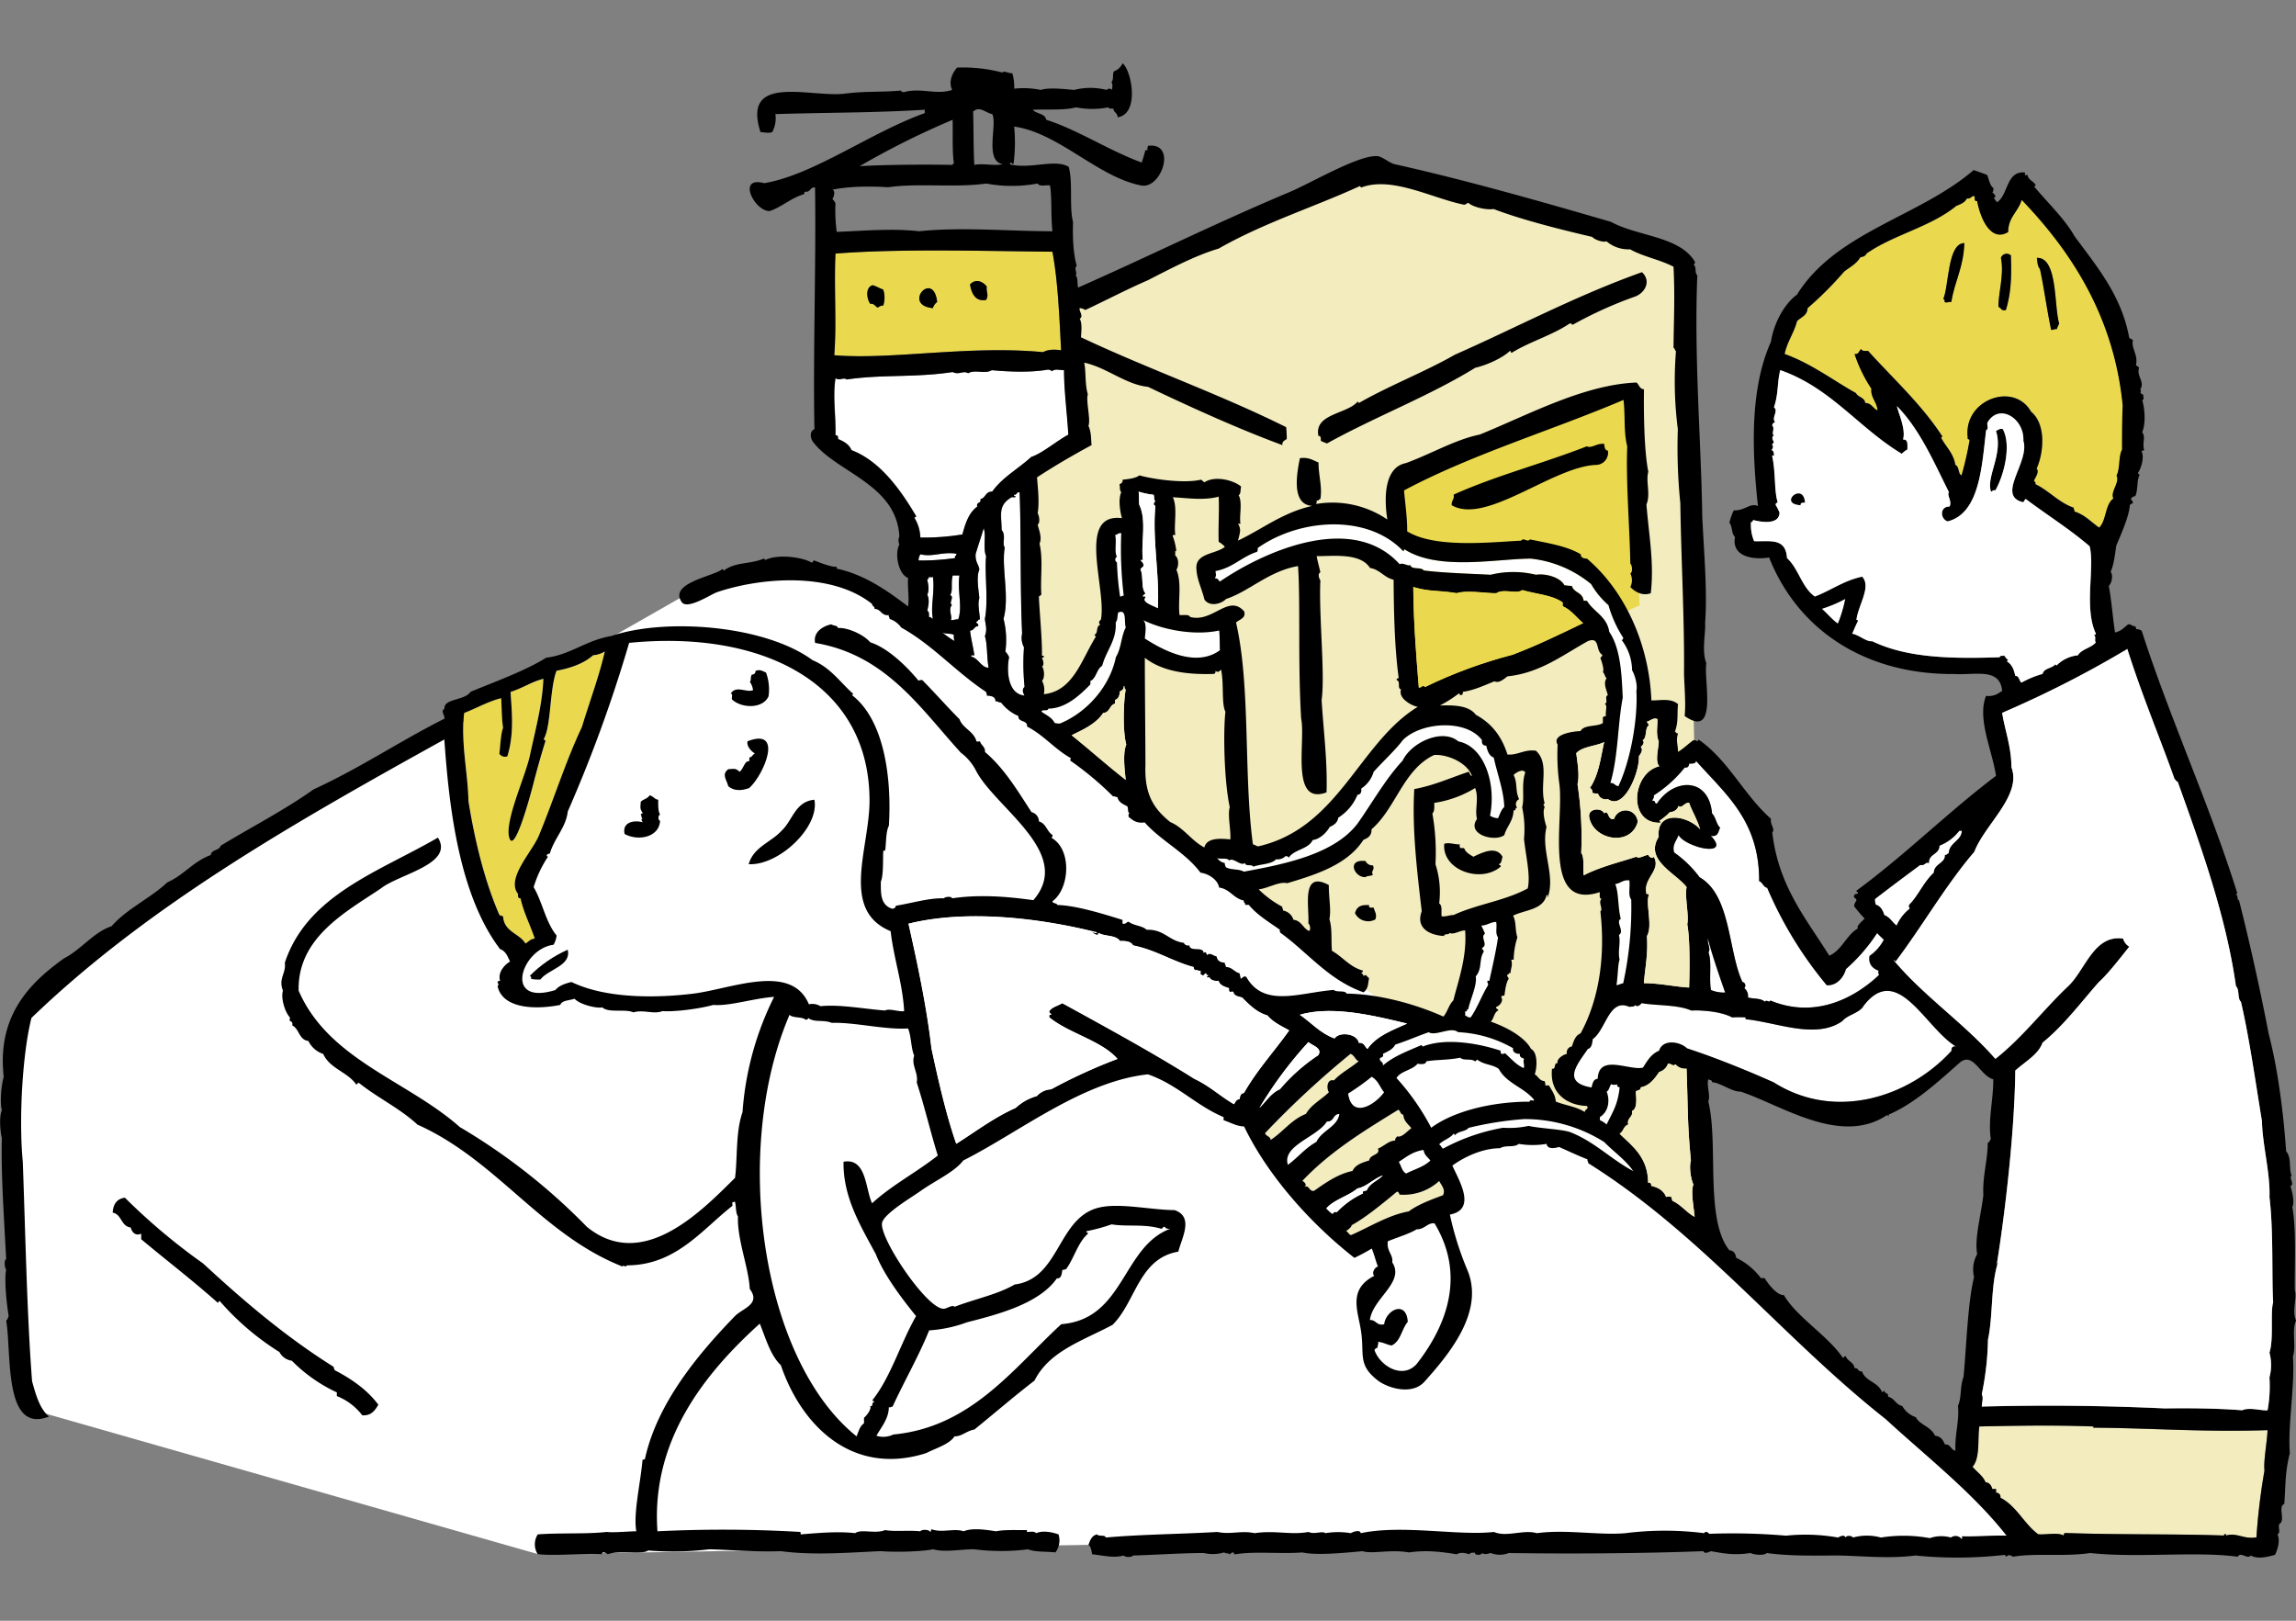 <svg xmlns="http://www.w3.org/2000/svg" id="_レイヤー_2" viewBox="0 0 680 480"><rect x="0" y="0" width="680" height="480" fill="#808080" stroke="none"/><defs><clipPath id="clippath"><path d="M0 0h680v480H0z" style="fill:none;stroke-width:0"/></clipPath><style>.cls-1,.cls-3,.cls-4,.cls-5{stroke-width:0;fill-rule:evenodd}.cls-3{fill:#fff}.cls-4{fill:#f2ecbf}.cls-5{fill:#ead94e}</style></defs><g id="_レイヤー_1-2"><g id="_レイヤー_2-2" style="clip-path:url(#clippath)"><path d="m8.51 417.24-2.88-17.31-2.17-46.88.72-43.27 4.33-12.26L23.66 286l49.76-36.8 59.86-33.2L204 175.63l21.64-7.21 21.63 2.16 13.71 5.78 49 38.94 101.69 82.22s94.48 70.68 99.53 75.73 86.55 80.05 86.55 80.05l4.33 4.33-279.73-.1-163 2.76L8.51 417.24Z" class="cls-3"/><path d="m305.47 208.99-.54-67.61 16.23-10.82-4.87-37.86 90.33-43.82 91.96 29.21 3.24 143.89 3.25 146.58-110.89-83.3-88.71-76.27z" class="cls-4"/><path d="m413.66 144.08 4.32 62.75 29.21-9.74 38.41-17.85-2.71-62.74-69.23 27.58zM584.9 58c0 .71-.15 1.61.73 1.46.87 4.81 3.91 12.35 9.18 9.18.07-4.46 3-6 4-9.54 14.73 15.32 27.39 34.66 29.93 61-.19 3.59-.23 9.23-.19 13-1.11 2-.53 5.7-1.65 7.71 1 2-1.93 4.8-.92 6.79-2.51 1.77-2 6.52-4.22 8.63-2.4-1.64-4.25-3.83-7.34-4.77.13-.56-.32-.54-.19-1.11-4.54-1.58-7.24-5-11.38-7 .25-.75-.4-.58-.37-1.1.35-.85 1.65-2.6.74-3.49 2.15-4.75 2.86-13.21-1.66-16.89-5.1-9-20.11-3.51-18.72 7.71-.16.59.47.38.55.73a97 97 0 0 1-2.39 10.52c-1.1-.55-.63-2.68-1.84-3.12-.56-3.54-2.83-5.37-4.22-8.08 0-.2.37-.13.37-.37-6.23-9.56-14.53-17-22-25.34-.88 0-1.84.13-2-.55-.74.43-.67 1.66-2 1.47 1.2 3.63 2.88 7.09 5 10.28-.36 2.45 1.64 3.94 1.83 6.43-1.41-.55-1.75-2.17-3.67-2.2-.2-1.7-2.15-1.65-2.75-2.94-6.1-3.34-13.25-8.78-21.12-11.57.77-3.7 2.76-6.17 3.67-9.73 1.16-1.17 3-1.61 3.13-3.85 3.87-3.34 7.49-6.96 10.83-10.84 1.69-1.31 3.69-2.3 4.77-4.22.81-.17 1.59-.37 1.84-1.1 8-5.6 19-7.87 26.62-14.14 1.28-.49 2.55-1 3.12-2.2 1.21.24 1.17-.84 2.32-.76Zm-9.37 30.5c.21.22.53.33.37.92.68.37 1.09-.12 2 0 1-6.34 3.6-10.1 3.86-17.44-4.98.02-4.52 12.65-6.23 16.52Zm17.08-12.12c1 4.9-.69 10.07-.74 14.51.82.22.77 1.32 2.21.92 1.58-5.19 1.71-10.3 1.47-16.16-.71-.68-1.85-.66-2.53.05-.19.19-.33.43-.41.68Zm10.65 0c.15 1.26.23 2.59.91 3.31 1.2 5.5 1.94 11.43 3.31 18 .71.1.9-.33 1.65-.18.2-.57.45-1.12.74-1.65-1.59-5.19-.38-19.73-6.61-19.48Z" class="cls-5"/><path d="M581.78 72c-.26 7.34-2.82 11.1-3.86 17.44-.93-.12-1.34.37-2 0 .16-.59-.16-.7-.37-.92 1.69-3.89 1.23-16.52 6.23-16.52Z" class="cls-1"/><path d="M311.7 74.55c1.55 8.42 2 18.26 2.57 29.19-1.17-.17-3.62-.42-5.32.55-22.15-2.13-44.72 2.34-61.87.92.76-9.62-.11-19.71.36-30.11 18.74-1.5 43.79-.75 64.26-.55Zm-24.41 9.73c.44 2.71 1.6 5.14 4.77 4.59.87-1.69 0-2.17.18-4-1.24-1.58-3.32-2.42-4.95-.59ZM257.73 90c1.25-.15 1.42.78 2.2 1.1.56-.17.79-.68 1.65-.55.52-1.55.52-3.22 0-4.77-1.09-.38-2-1-3.12-1.29-2.19.57-1.84 3.89-.73 5.51Zm18.54 1.29c.23-.73.68-1.37 1.29-1.84-1.11-9.72-10.5.91-1.29 1.81v.03Z" class="cls-5"/><path d="M595.55 75.65c.24 5.86.11 11-1.47 16.16-1.44.4-1.39-.7-2.21-.92 0-4.44 1.72-9.61.74-14.51a1.788 1.788 0 0 1 2.94-.73Zm14.32 20.2c-.29.53-.54 1.08-.74 1.65-.75-.15-.94.28-1.65.18-1.37-6.56-2.11-12.49-3.31-18-.68-.72-.76-2-.91-3.31 6.23-.24 5.02 14.3 6.61 19.48ZM486.3 80.61c3 2.85.61 6.45-2.38 7.34a119.97 119.97 0 0 0-18.18 8.26c-.22-.2-.33-.52-.92-.36-5.11 3.45-11.79 5.34-17.07 8.62-.42.06-.2-.53-.55-.55-2.49 2.35-7.3 4.33-10.28 5-13.67 8.43-29.68 14.51-43.88 22.4-.63-.2-1.25-.45-1.84-.74-.05-.68.1-1.57-.73-1.46-1.31-6.58 8.22-6.41 11.56-10.1.32-.07.35.14.37.37 9-5.18 19.87-9.38 28.46-14.33 18.49-8.16 35.81-17.46 55.44-24.45Zm-194.06 4.22c-.19 1.87.69 2.35-.18 4-3.17.55-4.33-1.88-4.77-4.59 1.63-1.79 3.71-.95 4.95.59Zm-33.78-.37c1.15.33 2 .91 3.12 1.29.52 1.55.52 3.22 0 4.77-.86-.13-1.09.38-1.65.55-.78-.32-.95-1.25-2.2-1.1-1.11-1.59-1.46-4.91.73-5.51Zm19.1 4.96c-.61.47-1.06 1.11-1.29 1.84-9.21-.9.18-11.53 1.29-1.84Z" class="cls-1"/><path d="M315.19 109.62c0 6.07.86 12.27 1.29 19.09-3.66 2-7.7 5.51-11 6.61-3.79 3.49-8.53 6-11.57 10.28-2-.12-1.88 1.91-3.48 2.2.36 1.41-1.34.75-.92 2.21-2.46 1.76-3.53 4.91-4.41 8.26-4.12.68-8.3.99-12.48.92-.05-2.01-.62-3.97-1.66-5.69-.22-.6.6-.14.37-.74-4.28-7.21-10.37-16.14-19.09-19.46-.73-1.72-2.31-2.59-4-3.31.12-.73-.1-1.12-.74-1.1.14-5.79-.87-11.47 0-16.89 1.28.83 2.41-.38 3.31.37 10.65-1.57 20.07-.48 31.39-2.2 1.92 1 3.16-.57 4.59.36 1.92-1.22 5 .32 7-.91 5.13.48 11.8.73 16.71-.19.32.17 1 0 .92.55 1.28-.84 1.87-.39 3.77-.36Z" class="cls-3"/><path d="M593.16 127.06c2.63 4.81.35 13.72-2.21 18.17-.77-.22-.8.3-1.28.37-1.52-4.38 3.7-11.17 1.47-18 .64-.2.96-.75 2.02-.54Zm-118.05 4.4c.11.93.16 1.92 1.1 2a3.62 3.62 0 0 1-2.94 4.18c-.18.03-.37.05-.55.05-12.81.47-32.69 17.88-42.78 11.93-.09-1.47.92-1.85.55-3.12 12.36-5.58 26.6-9.27 39.48-14.32 1.36.72 3.03-1.01 5.14-.72Z" class="cls-1"/><path d="M302 145.78c.47 11.5.11 27.42.74 41.86-.31 1.36-.11 2.78.55 4-.28 3.91-.22 7.85.18 11.75-.86.7-.47 1.79 0 2.57-4.88-.39-5.44-7.08-4.59-11.38-.27-.61-.64-1.16-1.1-1.65.44-3.25.25-6.55-.55-9.73 1.84-6.44-.69-15.25.37-21.12-.89-1 .49-3.59-.92-5.14 0-4.51-1.23-7.24 2.94-9.73h1.1c.23-.59-.6-.14-.37-.73.92.19.65-.92 1.65-.7Z" class="cls-3"/><path d="M534.59 148.9c-.67 0-1.42-.07-1.28.74-6.99-.4.88-7.23 1.28-.74Z" class="cls-1"/><path d="M348.42 164a17.75 17.75 0 0 0-1.1-5.14c-.18-.55.41-.33.74-.37-.49-3.15.73-8.21-.74-11.2 3.79.17 9.08 1 13.59-.18.19 5-.17 8.77 0 13.4.7.36 1.32.86 1.83 1.47-2.69 2.17-8.58 1.82-8.44 6.24.08 3.42 1.55 5.9 2.39 9.37 1.38 2.11 4.77 1.47 6.42-.19 6.72-2.16 12.65-8.27 21.3-9.73.73 11.07-.12 28.5.92 45.17 1.39 6.82-3.31 25.82 7.52 21.85.29-9.52-.91-18-1.46-27.36 1.07-7.6-.87-25.34-.37-35.43-.42-.6-.86-1.92 0-2.39-.34-1.55-.93-3.66-1.1-4.78 4.85 0 12.94-1.05 15.79 3.49 3 .49 4.13 2.85 7 3.49.07 9.41.25 19.63 1.47 28.83.14.62-.74.23-.55.91 1.3.44 0 2.35 1.29 2.76-1 2.71 3.43 5 4.95 5.14-17.41 10.62-23.38 35.85-47.18 41.31-.74 0-1-.5-1.65-.55-2.75-20.73-.61-47-5-65.73 1-.9 3.09-1.3 2.39-3.31-4.59-5.26-9.3 3.51-16 1.66-.36-.86-2-.45-3.12-.55-.52-4.31.76-9.41-.92-13.41.74-1.16.72-3.41-.36-4.22v-1.28c.58-.27.35.37.39.73Z" class="cls-4"/><path d="M415.62 163.23c.26 0 .06-.55.37-.56 10 6.47 27.42 2.74 37.45 2.76 6.55.74 12.74 3.37 17.81 7.57a24.72 24.72 0 0 0 5.14 6.24c.96 3.45 2.45 6.73 4.41 9.73-.2.17-.06.68-.55.55 2 2.58 3.09 5.74 3.12 9 1 1.58 1.66 4.68 1.28 6.06.48 8.57-1.8 20.83-5.32 28.27-1.05-.06-1.15-1.05-2.39-.92 2.36-8 2.14-17.34 3.67-25.34-.35-5.65-.45-14.22-4-19.45-.67-4.6-4.65-5.88-6.6-9.19h-.92c-.37-2.67-2.81-2.21-3.49-4.4-1.08 0-1.5-.13-2.2-.19-1.24-2.39-5.59-3.57-8.45-3.12-4.4-1.08-9-1.08-13.4 0-5.21-.31-14.17-.53-19.83-1.28-.77-1.13-3.72-.08-4-1.65-.46.6-2.05-.77-3.12-.19-14.43-15.92-41.27-3.1-53.24 5.14-.46-.34-.53-1.06-1.47-.92.47-1.13.3-.8.18-2.2 5.09-.91 7.74-4.25 12.3-5.69.2-.33.26-.72.18-1.1 12.27-8.79 32.45-10.3 43.07.88Zm-124.3-6.8c.82 2-.27 6 .74 8.26-.53 4.41.72 13.29-.37 18.55.14 1.68.79 3.19 0 5.14.78 2.39.52 6 1.1 9.36-2.11 0-3-2.78-5.14-3.3-.19-.62.57-.29.92-.37-.35-2.52-1-4.77-1.28-7.34 1.26 0 1.17-1.28 2.38-1.29.28-.89-.53-.69-.55-1.28.51-.11.47-.76 1.1-.74-.2-2.51-.7-4.52-.18-6.24-.11-2.05-1-6.23 0-8.45 0-1.35-1.23-2.17-1.1-4.59.48-1.75 1.91-5.97 2.38-7.71Zm40.76 1.47c-.25 6.19 0 12.39.74 18.54-.56-.13-.54.32-1.1.19-.5-3.35-.81-6.72-.92-10.1a.931.931 0 0 1-.4-1.25c.09-.17.23-.31.4-.4-.86-1.47 0-4.67-.55-6.43.75-.08.9-.68 1.83-.55Zm-48.83 6.1c.17.72-.64.46-.37 1.29-3.59.52-7.21.76-10.83.73-.01-.66.18-1.3.55-1.84 3.55.88 6.53-.86 10.65-.18Zm-1.11 6.39h2c-.69 4.53 1 9.34-.36 13-.87-.07-1.27.33-2.21.19.62-.8-.89-3.24.37-4.41-1.12-.74.84-2.38-.55-2.94.94-1.53.13-3.18.75-5.84Zm-5.87.36c.64 4.53-.73 8.92 0 12.49-.52 0-.36-.62-1.1-.37-.15-1.11.13-1.5-.55-2 .41-1.89.67-3.12 0-4.77.69-1.36.21-3.44 0-4.22-.14-.57.63-.23.36-.92.39-.13 1.21.2 1.29-.21Zm270.25 6.61c-.49 2.52-1.22 4.98-2.2 7.35-1.81-1.25-3.15-3-4.77-4.41 2.41-.76 4.75-1.74 6.97-2.94Zm-213.15 8.45c-1.42 2.66-1.29 6.15-2.94 8.81-1.68 8.32-8.19 16.18-16.52 19.65-.56.05-1.12-.01-1.65-.19-.77-1.62-2.5-2.27-3.86-3.3.12-.86 2 0 2-.92 5.11 0 9.35-4 12.48-7.16-.1-.27.22-.95-.18-.92 2-.77 1.94-3.57 3.67-4.59 1.19-4.46 4.39-7.57 4-12.85.66-.85.4-1.64.74-2.94 2.78-1.17 1.72 2.94 2.26 4.41Zm27.72.92c.2 2.19.12 3.55.19 5.87-6.94 5-16.22.37-22.22-3.49.08-1.3.72-4.58-.55-5.5 5.75 2.9 15.12 4.72 22.58 3.12Zm-82.09.55c.88.53 2.58.24 3.49.73-.06.62 0 1.25.19 1.84-1.29-.76-2.52-1.62-3.68-2.57Z" class="cls-3"/><path d="M474.55 193.89c.05.53-.34.63-.55.91.37 1.07 1.22 3.53.74 4.23.53.44.58 1.37 1.1 1.83-1 1.43-.06 3.24.37 5-1.12.45.23 2.24-.92 2.57.95.51.1 2.22.37 3.67-.52-.15-.48.26-.92.19v1.83c-1.82 1.19-5.6.4-6.61 2.39-1.82 0-8.69.92-6.79 4-.19 3.99 0 7.98.55 11.93 1.26 10.85-5.06 37.33 11.93 31.76 0 .83-.23 1.95.55 2-1.17.91.57 3.08-.37 3.68 1.55 13.49-.46 26.29-5.87 36.16-1.53.62-2 2.27-2.57 3.86-.98.15-1.65 1.06-1.5 2.04 0 .05.02.11.03.16-1.25.24-3.15 1.61-2.75 2.76-1.27-.17-.34 1.87-1.66 1.65-.83 7.56 4.89 10.92 10.29 11 .86.93-.72 1-.56 1.83-2.55-1.65-5.92-2-8.62-3.12-.17-2.1-1.24-3.29-2-4.77h-1.11c.11-.6-.12-.86-.18-1.29-1.58-.07-1.86-1.44-2.94-2 .75-2.13.86-6.51-1.1-7.53-1.78-3.42-7.14-6.44-11.93-8.08 1-.86.94-2.72 2.2-3.3.07-.62-.81-.29-.55-1.1 1-.23 2.23-1.91 1.47-2.75 0-.52.45-.53.92-.55.26-1.82.46-3.7 1.28-5-.07-.48-.59-.52-.37-1.29.57.14.23-.63.92-.36 0-1.43.71-2.33.19-4h.73c.04-2.25.41-4.47 1.1-6.61-.74-2.24-.31-4.57-1.28-6.43 3.57-1.75 8.94-1.7 9.91-6.06.86-.16-.12.61.37.55 2.36-6.45-2.11-13.79-.37-20.74-.47-1.44-1.29-4.44-.55-5.88-.18-.47-.64-.77 0-1.1-1.52-5.52 1.54-11.78-2.57-15.6-3.34-.54-5.48 1.4-8.45 1.1-1.6-5-4.36-9-9.36-11.75-2.16-2.93-7-2.86-10.65-2.76 1.93-1 3.78-2.17 5.51-3.49.59-.22.14.6.73.37.52 0 .53-.45.56-.92 3.27-.46 6.35-1.92 9.36-3.12 1.33.68 2.83-.72 3.85-1.47 9.71-1 16.59-6.42 23.87-10.46 3.65-1.33 2.08 2.88 4.2 4.06Z" class="cls-4"/><path d="M257.54 236.85c.08 14.32-8.87 32.66 6.25 38.92 1 8.24 3.59 15.49 4 23.68-1.59.28-4.28-.9-5.69-.18-6.26-.5-13.63-1.88-19.09-1.28-1.04-.64-2.3-.84-3.49-.55-5.22-12.5-23.17-4.46-34.52-3.13-9.78 1.18-25.15 1.67-35.8-3.48-1.71.43-3.59 1-4.77 2.38-15.65 4.84-10.05-12.24-.55-13.4.51-.84.82-1.78.92-2.75-3.21-3.84-4.19-9.9-6.8-14.32.96-3.19 2.39-6.22 4.23-9-.76-.37-.14-1 .55-.92 1.28-4.56 4.8-7.76 5.32-12.48a415.492 415.492 0 0 0 18.18-49.94c38.84-3.88 71.05 11.45 71.26 46.45Zm-33.78-38.19a1 1 0 0 1-.89 1.1h-.21c-.53 1.2 0 1.26-.55 2.2.49.71.8 1.53.92 2.39-1.73.94-5.14-1.59-6.61 1.1.74-.07.2 1.15.36 1.66 2.83 2.7 9.17 2.86 10.84-.92.34-2.36.08-4.76-.74-7-.94-.41-1.74-1.01-3.12-.53Zm-2.39 20.93c-.3 1.53 1.14 2.9 2.21 3.67-.76.16-.77 1.07-1.65 1.1v1.11c-1.51-.2-1.69 2.45-2.94 3.12-1.07-1.07-1.46-.86-3.31-.74-2 1.53-.57 2.87 0 5 1.51 1.5 4.09 1.43 6.25.55 4.4-4.03 10.26-18.1-.56-13.81ZM189.8 237.4c-.14 1.86-.27 2 .55 3.3 0 .35-.61.13-.55.55.35.2 0 1.06.55 1.11-.65.33-.19.63 0 1.1-2.92-.74-6.11.17-5.33 3.49 3.94 2.23 10.19 1.08 10.47-3.86-.6-.19-.67-1.51 0-1.84-.61-1-.55-2.75-.55-4.4-1.15-.14-1.45-1.12-2.57-1.29-.52.96-1.83 1.11-2.57 1.84Zm51.4-.55c-5.77.53-6.44 6.16-9.73 9.18-3.1 3.44-8.3 4.79-9.73 9.91 8.88.47 21.03-10.94 19.46-19.09ZM156.93 289c.21.22.53.33.37.92.9.18 1.83.24 2.75.18 2.31-3.07 9.26-4 8.08-8.81a36.623 36.623 0 0 0-11.2 7.71Z" class="cls-3"/><path d="M179.15 193c-1.75 7.52-4.3 14.2-6.8 22.4-4.77 10-8.22 21.21-12.66 31.94-2 5-9.88 12.79-6.25 17.45 0 .67-.07 1.41.74 1.28.91 4.17 2.73 7.54 4.22 11.93-1.28.13-1.86 1-2.75 1.47-1.82-3-6.26-3.41-6.61-7.89-.16-.4-.81-.3-1.1-.55-4.45-10.17-7.38-22.46-9.18-33.78-.14-8-2.28-17.15-1.29-26.08 3.9-1.51 7-3.37 11-4.4.13 2.31.12 6.16.55 8.81-.69 1.88-.79 5-1.1 7.71.52.77 1.51 1.08 2.38.74 1.88-6.41 1.41-12.3.92-19.1 3.44-1.08 6.13-2.92 9.73-3.85-.32 7.6-2.5 15.5-4 22.76-1.31 6.18-7.6 19.71-6.06 24.42s6.44-13.5 7.16-16.34c1.11-4.33 2.29-8.45 3.49-12.3.14-.56-.63-.22-.37-.92 2.07-3.72 1.63-14.67 3.68-20 4.32-.82 8.1-2.17 10.83-4.59 1.23-.1 2.41-.48 3.47-1.11Z" class="cls-5"/><path d="M339.06 194.8c5.06 4 12.49 5.08 20.56 4.78.3-.2.44-.57.37-.92.65.66 1.22.16 1.65-.37.91 4.27.08 10.21 1.29 12.49-.66 5.94-.42 20.26 1.28 28.27-.67 2.41.33 6.42.19 9.55-2.8-.27-7-.62-7.71 2.39-3.87-2-6-5.77-10.1-7.53-5.14-4.11-7.67-8.52-7.35-16.89-.02-9.66-.17-21.43-.18-31.77Z" class="cls-4"/><path d="M226.88 199.21c.82 2.24 1.08 4.64.74 7-1.67 3.78-8 3.62-10.84.92-.16-.51.38-1.73-.36-1.66 1.47-2.69 4.88-.16 6.61-1.1-.12-.86-.43-1.68-.92-2.39.5-.94 0-1 .55-2.2a1 1 0 0 0 1.1-.89v-.21c1.38-.5 2.18.1 3.12.53Z" class="cls-1"/><path d="M438.94 219.22c-.11 1.08.32 1.64 1.28 1.66.18 1 .76 3.13 2.2 3.48 1.1 5.12 3 9.92 3.13 14.69-.93.79-1.28 2.16-1.84 3.31-.85-.03-1.67-.29-2.39-.74 1.94-9.62-1.78-20.57-9.36-22-4.74-4-13.9.26-16.52 5.69-5.16 5.55-9 12.46-13.41 18.73-7 9-21.52 11.92-33.59 14.14-1.71-.9-3.66-.42-5.33-1.29-.21-.4-.34-.83-.37-1.28-.91-.15-1.71-.69-2.2-1.47.94.47 3-.21 3.49.73 1.35-1 3.36 1.81 4.77.74 0 1.16 2.09.24 2.39 1.1 2.18-.82 5.35-.65 6.79-2.21 1.01.16 2.04-.18 2.76-.91.47 0 .94 0 .91.55 1.57-2.6 5.82-2.51 7.16-5.33 2.43-.28 4.5-2.83 5-3.85 1.23-.55 2.33-1.23 2.57-2.76 2.56-1.62 4.55-3.99 5.69-6.79.92-.06 1.24-.72 1.11-1.84a8.83 8.83 0 0 0 3.67-4.95c2.77-3.1 6.36-6.37 8.63-9.37 5.23-5.4 18.67-6.41 23.46-.03Z" class="cls-3"/><path d="M221.93 233.36c-2.16.88-4.74.95-6.25-.55-.57-2.09-2-3.43 0-5 1.85-.12 2.24-.33 3.31.74 1.25-.67 1.43-3.32 2.94-3.12v-1.11c.88 0 .89-.94 1.65-1.1-1.07-.77-2.51-2.14-2.21-3.67 10.82-4.25 4.96 9.82.56 13.81Z" class="cls-1"/><path d="M502.28 225.28c8.9 10 18.8 17.79 18.72 35.62 1.06.41 1.2 1.74 2.39 2A115.726 115.726 0 0 0 541 291.75c2.72.22 4.91-2 5.69-4.78 3.53-3.11 6.62-6.7 9.18-10.65.63.72 1.37 1.32 2 2-1 1.91-2.45 3.55-4.22 4.78-.44 2.42.91 3.75 2.75 4.4-.51.71 0 .28 0 1.29-8 7.54-19.63 12.73-32.13 7.52-.5.85-1-.46-1.65.37-1.22-1.16-3.43-.79-5-1.28.15-1.05-.27-2.1-1.1-2.76.43-.42.43-1.1.01-1.53-.15-.16-.35-.26-.56-.3-4.27-9.24-3.37-25.69-12.67-31-2.1-2.84-4.64-5.32-7.53-7.35-.73-2.24.76-3.57 1.29-5.14 1.89 3.65 15.89 6.84 9.54.19 2.18.46 2.22-1.22 2.76-2.39-1.15-1.06-1.27-3.13-2.39-4.22-.91-10.7-11.21-10.64-16.34-2.94-.82.14-.24-1.1-1.28-.73-.08-.75.6-.75.36-1.66 3.53-2.22 6.67-5.02 9.29-8.27.94.14 1.21-.39 1.29-1.1.89-.06 1.98.05 1.99-.92Z" class="cls-3"/><path d="M451.79 228.77c-1.21 3.42-.14 7.44-.92 10.28.66 3.08.85 6.24.55 9.37.52 5 2 10.88 1.1 14.68-6.73 3.67-15.15 4.68-22 7.9-1-.09-1.94.49-3.49.37-.21-1.52.33-3-.73-3.86.48-3.89.11-7.84-1.1-11.57.27-5.04-.04-10.08-.92-15.05.65-.58.6-1.85.55-3.12 4.29-.64 8.42-2.14 12.12-4.41 1.2 3.11-.18 6.38.55 9.18-3.24 4.55 5.21 6.93 8.08 4.77.73-2.63 2.64-4.08 2.75-7.34.9.29.28-.95 1.1-.74-.6-.67-.54-1.69.13-2.29.13-.11.27-.2.42-.27-1.24-2.54-.38-4.75-1.65-7.17.76-.8 2.82-1.93 3.46-.73Zm-24.05 21.11c-.77 7.79 10.82 11.86 16.7 6.8.17-.59-.47-.38-.55-.74.88-.22.82-1.38 1.11-2.2-1.79-3.21-5.62-1.48-8.63 0-1.12-.66-2.29-1.27-2.76-2.57h-1.1c-.2-.33-.26-.72-.18-1.1-1.78.05-2.9-.64-4.59-.19Z" class="cls-4"/><path d="M192.37 235.56c1.12.17 1.42 1.15 2.57 1.29 0 1.65-.06 3.36.55 4.4-.67.33-.6 1.65 0 1.84-.28 4.91-6.49 6.09-10.49 3.91-.78-3.32 2.41-4.23 5.33-3.49-.19-.47-.65-.77 0-1.1-.51-.05-.2-.91-.55-1.11-.06-.42.53-.2.55-.55-.82-1.27-.69-1.44-.55-3.3.76-.78 2.07-.93 2.59-1.89Zm29.37 20.38c1.43-5.12 6.63-6.47 9.73-9.91 3.29-3 4-8.65 9.73-9.18 1.57 8.15-10.58 19.56-19.46 19.09Zm253.37-15.05c1.44-1.26 1 2.22 2.93 1.65a3.576 3.576 0 0 1 4.47-2.37c1.46.45 2.47 1.77 2.53 3.29-2.1 7.37-13 5.35-14.32-1.29-.66-2.77 3.61-3.12 4.39-1.28Z" class="cls-1"/><path d="M581 245.66c.37 3.3-3.74 3.72-3.85 7.16-.58-.09-.42.57-1.11.37.2 2.49-3.2 2.56-3.3 5.32-3 2.67-4.54 6.73-7.34 9.55-.14.56.18.67.18 1.1-1.68 1.32-3 3.04-3.86 5-1.3-1-2-2.52-3.67-3.12-.43-1.47-1.11-2.68-2.57-3.12 0-.61-.31-.92-.18-1.66 4.41-3.41 8.9-6.76 13.4-10.09 1.42.36 1.53-1.09 2.57-.55-.09-2.85 3.07-2.44 3.12-5.15 2.32-.91 4.35-2.43 5.88-4.4.36-.07.96.14.73-.41Z" class="cls-3"/><path d="M432.33 250.07c-.08.38-.02.77.18 1.1h1.1c.47 1.3 1.64 1.91 2.76 2.57 3-1.48 6.84-3.21 8.63 0-.29.82-.23 2-1.11 2.2.08.36.72.15.55.74-5.88 5.06-17.47 1-16.7-6.8 1.69-.45 2.81.24 4.59.19ZM404.42 255c.39.85 1.27 1.36 2.2 1.29.69 1.41-.79 1.7 0 2.75-.47.51-1.72.23-2.2.74-3.28.22-5.81-5.45 0-4.78Z" class="cls-1"/><path d="M482.63 260.72c.25 2.24-.44 4.38.55 5.69.19 8.32-.61 16.64-2.38 24.78-.75.11-1.24.48-2 .56.42-2.54.4-6.16.92-7.53-.57-2.54.38-5.1-.19-7.35 1.8-1-1.11-3.84.55-4.77-.89-3.2-.57-7.77-1.65-10.28 1.57-.21 2.21-1.33 4.2-1.1Z" class="cls-3"/><path d="M405.52 268.06c-.31 1 .63.71 1.29.73.33 1.22 1.07 1.88.55 3.49-2.1 1.19-4.77.46-5.96-1.64-.04-.06-.07-.13-.1-.19.55-2.18 2.03-2.52 4.22-2.39Z" class="cls-1"/><path d="M443.16 273c.37 1.59-.39 3.19.55 4.59-.48 3.59-1.82 9.42-2.57 12.85h-.55c-.15.64.27.7.18 1.29-1.87 3-3.11 6.67-5.14 9.54-.86.13-1.09-.37-1.65-.55v-1.29c.83.35.25-.72.92-.55.29-2.15 2.74-7.23 2.2-9.73 2-2.32.88-5.05 2.39-7.34-.06-.49-.46-.64-.55-1.1 2.05-.88-.65-3.17.91-4.22-.32-.82-.69-1.62-1.1-2.39 1.77-.05 2.63-1.02 4.41-1.1Zm62.61 5c1.49 5.54 3.32 10.75 5.14 16-1.45.06-2.89-.19-4.23-.74-.61-3.82.34-8.22-.73-11.2.81-.84-.34-2.73-.18-4.06Z" class="cls-3"/><path d="M168.13 281.28c1.18 4.76-5.77 5.74-8.08 8.81-.92.06-1.85 0-2.75-.18.16-.59-.16-.7-.37-.92 3.22-3.25 7.02-5.86 11.2-7.71Z" class="cls-1"/><path d="M579.2 309.92c-.94-.09-1.37.34-1.28 1.28-12.28 13.54-34.27 21-52.69 9.37-8.33-3.73-17.76-7.47-25.71-10.1-2.11-2-7.19-2.8-8.26.73-2.34.9-3.49 3-4.77 5-4 1-13.12-4.26-13.4 3.31-1.37.1-1.5 1.44-1.84 2.57-8.9-1.51-4.22-6.81-1.1-11.39 1.15-.32 1.3-1.63 1.47-2.93 3.92-2.79 4.8-12.22 10.83-9.55.58-.15 1.54.08 1.65-.55.71.73 1.57 0 2-.55 4 .77 10.81.4 14.69 2.2 3.51-.19 9 .33 12.12 2 1.33-.07 2.67-.07 4 0v.55c9 .83 20.74 6.11 28.64.55 1.61-1.93 4.85-2.25 6.24-4.4 10.15-13.39 18.44 6.5 27.41 11.91Zm-345.34-9.36c1 1.05 3.73.43 4.77 1.47.35-.08.79-.07.74-.56 1.83 1.43 4.41.42 7 1.47 6.7-.24 15.67 2.09 22.59 1.65 1 2.31.85 5.76 1.83 8.08-1 2.68 1.32 5.11.74 7.9 2.45 7.57 4 14.36 6.24 21.66-6.26 4.95-13.63 8.77-19.46 14.14-2-4.2-1.61-13.56-8.45-12.3-.19 10.55 5.12 19.08 9.55 27.36 2.45 6.18 7.52 12.91 11.93 18.35-4.66 8.14-7.41 17.89-12.85 24.79-.23.6.6.14.37.73-.78 0-.05 1.42-1.1 1.11.42.93-.94 2.71-1.84 3.49v1.65c-1.25.76-1.6 2.44-2.2 3.85-28.39-22.71-37.06-84.86-19.86-124.84Zm197.92 5.14c5.75.27 11.35 1.9 16.34 4.77-.22 1 .66 1.72 2 1.65-.14 1.06.62 1.21 1.28 1.47-.55.83.32 2-.18 2.76-2.29-1-3.75-2.86-5.51-4.41-.33.2-.72.26-1.1.18-.19-.27-.25-.6-.19-.92-6.3-2.09-16.05-3.92-22.95-1.28-.4.1-.26-.35-.55-.37-4.05 1.77-8.3 3.32-11.38 6.06.24-1.21-.88-1.08-.92-2 .17-.63 1.34-.25.92-1.47 1.44-.7 2.95-1.33 3.67-2.75 3.71-1.2 6.63-2.53 9.92-3.67 1.96 1.28 6.68-1.8 8.65-.02Z" class="cls-3"/><path d="M402.4 314.33c-2.34 2-5.26 3.43-7.34 5.69-2.06-.57-2.26 2.4-1.47 3.49-2.21 2.19-5.2 3.61-6.8 6.42-4.34 1.72-6.77 5.34-10.46 7.71-.08-1.14-1.37-1.07-1.65-2 7.93-8.37 16.39-16.23 25.32-23.52 1.14.41 1.34 1.74 2.4 2.21Z" class="cls-4"/><path d="M432.51 313.22c.88 1 3.23.1 4.41 1.11l.55-.55c2.17 1.63 4.53 1.37 6.42 2.75 2.25 4.3 7.57 5.53 10.47 9.18-.05.57-1.51-.29-1.29.55-9.94-.08-22.05 2.4-29.19 7.71a70.648 70.648 0 0 0-10.28-14.69c1.34-2.14 4.69-2.29 6.24-4.22.64.1 2.57.37 2.57-.73 3.02-.53 6.33-.33 10.1-1.11Zm-26.25 5.7c2 1.17 2.34 3 3.67 4.59-2.73 3.77-9.6 8-10.65.36 2.43-1.5 4.76-3.16 6.98-4.95Zm70.86 2.2c.65.22 1.35.22 2 0-.52.52.11.82.56.92-.55 5.22-2.06 7.28-3.86 11-.6-.52-1.27-.96-2-1.28v-.92c2.68-1.63 3.06-5.1 2-7.53.74-.43.86-1.47 1.3-2.19Z" class="cls-3"/><path d="M414.15 328.65c.65.33.56 1.4 1.47 1.47.14 2 1.47 2.81 2.39 4-1.18.8-2.9 3-4.23 2.39-.17.44-.68.55-.55 1.29-1.83-.05-3.42 1.71-5.14 2.38.89 1.94-2.34 1.6-2.57 3.49-2.06.64-4.12 1.27-4.95 3.12-4.35.86-8.25 3.7-11.39 5.88-1.6.19-1.16-1.65-2.94-1.29 1.07-.27.08-1.45-.55-1.65 8.22-8.67 18.14-14.73 28.46-21.08Z" class="cls-4"/><path d="M396.71 329.93c-.52 3.78-5.26 4.89-6.79 8.26-3.3 1.79-5.51 4.66-8.45 6.8-1.83-5.76 8.69-8.18 11.57-12.85 2.11.15 1.7-2.22 3.67-2.21Zm54.71 1.47c8.38-.03 16.6 2.32 23.69 6.79 2.83 2.92 6.28 5.22 8.62 8.63-6.6-3.49-11.45-8.73-18.72-11.56-2.48-.87-9-1.1-12.3-1.84-2.47.54-5.01.72-7.53.55a58.49 58.49 0 0 0-17.81 6.24c-.39-.4-.61-1-1.1-1.28 1.15-1.29 3.17-1.72 4.22-3.12.41-.1.26.35.55.36.85-1.23 3.17-1 4-2.2a97.614 97.614 0 0 1 16.38-2.57Zm-29.74 9.18c.2 1.51 1.28 2.15 2 3.12-1.84 1.83-4.75 2.6-7.16 3.86-1.26-.64-1.46-2.34-2.2-3.49 2.2-1.43 4.16-3.07 7.36-3.49Z" class="cls-3"/><path d="M426.27 349.76c.6 1.22 2 2.58 1.1 4.22-3.08 1.17-7.35 2.68-10.1 4.78-5.87 1-11.65 4.6-17.07 7-.73-.12-.8-.91-1.47-1.1.55-.61 1.38-.95 1.65-1.83 4.09-2.22 9.28-6.51 13.4-9.92.49.07.62.48.74.92 4.31.34 8.57-1.14 11.75-4.07Z" class="cls-4"/><path d="M424.8 362.25c9.1 15.09 3.9 29.9-5.32 41.67-4.3 4.73-11.05.31-12.49-4.22.32-.17.3-.68.92-.55-.06-.74.33-1 .18-1.84 2.05.32 2.56.87 4 1.1 2.71-1.21 3-4.87 4.78-7-.4-6.5-6.43-3.6-7 .73-2.32.48-2.33-1.34-4.22-1.28.84-6.48 10.47-11.18 6.61-17.08.38-2.23-1.76-3.32-1.29-6.24 3.25-1.31 6.2-2.15 8.45-3.49 2.49.13 3.43-2.05 5.38-1.8Zm-95.65.36c4.77.77 9.61-.21 14.68 1.29.56 0 .44-.66 1.11-.55.24.49.8.66 1.65.55-14.36 5.28-13.58 26.8-32.32 28.27-14.15 13-26.63 30.49-49.75 32.68a6.77 6.77 0 0 1-5 .37c1.41-2.53 3.7-5.1 3.67-8.45.57.14.67-.18 1.11-.18 3.49-7.57 7.85-15.1 10.83-22.58 3.83-.25 7.6-1.05 11.2-2.39 8.78-2.29 21.31-5.44 26.62-13 1.45.05 1.42-1.39 1.65-2.56.56.13.67-.19 1.1-.19 2.38-3.25 3.45-7.81 6.43-10.46.23-.6-.59-.14-.37-.74 2.51-.5 4.98-1.19 7.39-2.06Z" class="cls-3"/><path d="M619.23 422.83c17.9.1 33.3 1.38 52.32.74-.09 3.1-1.27 9.45-.91 11.93-1.15 6.56-1.95 13.18-2.39 19.83-3.83.64-5.69-1.49-9-.55.27-.54-.82-.54-.55 0-15.78-.53-29.05-.16-47.18-.74-.25.16-.39.45-.37.74-1.74-1-5.08-.17-7.53-.37-4.25-3.09-6.36-8.32-11.2-10.83.14-.66-.28-1.31-.94-1.45-.11-.02-.23-.03-.34-.02V441H590c-.33-1-.8-1.9-2-2-.82-2-2.59-3-3.86-4.59 2.32-2.66 1.47-8.11 2-11.94 12.08-.25 21.76-.43 33.78 0 .23.53-.37.32-.69.36Z" class="cls-4"/><path d="M505 184.52c.22 2.92-1.09 8.19.37 11.94-.91 4.69 3.63 22.61-6.43 15.6.45-4.14-.26-10.49-.18-13.58.1-15.89-.88-33.43-1.1-49.39-.74-7.31-.99-14.66-.74-22-.99-7.67-1.17-15.43-.55-23.14-.42-.12-.27-.83-.73-.91.07-8 .45-15.28 0-24.05-3.93-2.07-9.05-3-12.85-5.15a9.99 9.99 0 0 1-7-2.38c-.87.41-3.46-.39-4.22-1.29-9.48-2.23-20.63-5-29.2-8.26-2.05.32-5.95-.47-7.52-1.84-.51.11-.65.58-1.29.55-9.35-1.88-21.23-8.48-30.29-5.13-.41.1-.26-.36-.55-.37C389 61.4 374.28 66 360.91 73.63c-6.83 2-14.37 6-20.93 9.36-6.36 2.76-12.33 5.91-18.55 8.82-.49-.32-1.06-.51-1.65-.55-.36.71 1.3 2.48 0 3.12.81 1.44.45 3.92.37 5.51 20.1 9.49 40.69 16.64 60.77 26.62.12 1.16.18 2.32.18 3.48-.54.5-1.45.63-1.28 1.84-13.12-4.83-27.35-11.32-39.82-17.26-6.59-.65-12.35-5.81-18.91-7.16.59 2.17.17 6.42 1.1 9.37-.64 2 .91 7.42.18 9.36.9 1.91.74 4.13.92 5.69-5.55 3-11 6.17-16.16 9.55.35 4.09.7 7.56.19 10.65.5.68.77 3 0 3.3.34 1.58 1.39 3.86.55 5.69 1.13 4.6.19 10.4.55 15.06-.25.18-.36.49-.74.55.17 4.38 1 12.76.92 17.26-.08.39.26.35.55.36.16.59-.47.38-.55.74.33.3.78 2.17 0 2.38.77.91.84 3.62 0 4.23.66 1.22.86 2.64.55 4 8.74-.89 11.18-10.33 15.43-17.08-.12-.18-.43-.19-.37-.55 1.15-.65.25-2.39 1.65-2.94a.858.858 0 0 1-.14-1.21c.09-.11.2-.2.32-.25 1.84-9-7.42-31.79 6.25-30.11-.49-1.63-1.21-5.57-.19-7.72-.59-.38-.33-1.62-.55-2.38.59-.08 1.01-.62.93-1.21 0-.03 0-.05-.01-.08 1.87-.21 3.77-.39 5-1.28 3.86 1.12 13.26 2.46 18.17 1.28.48.13.63.6 1.11.74 3.12-2 8.5-.64 10.83 1.28-.25.85 0 2.17-.74 2.57 1.22 2.15.12 6.15.55 8.45h-.73c1.08 1.74.5 2.8 0 5 7.3-3.47 13.23-8.32 22-10.29-6.16-.31-4.69-9.19-3.67-14.13 2.61-.35 3.88.64 5.51 1.28 0 3.91 1.17 7.33.55 10.83-.52 0-.36.63-1.1.37.07.38 0 .77-.19 1.1 7.37-1.26 14.94.38 21.12 4.59-1-6.4-.93-15.45 5.5-16.71 7.24-2.61 14.66-7 21.85-8.44 14.24-5.75 30.73-14.79 46.45-15.42.78.63.89 1.93 2.21 2-.09 6.37 0 18 1.28 24.42-.8 3 .75 6.56-.55 9.73.73 9.07 2.33 17.35 1.28 26.25-2.48.92-4.76-.46-6.05-1.84a4.47 4.47 0 0 0 0-4c.74-.4.58-2.39 0-2.94-.2-10.87-1.33-24.21-.92-34.7-1.12-4.63-.52-8.71-1.1-13.77-21.32 9.08-44.89 16.09-65 26.8.33 3.93 1 8.39.92 12.12 8.16 5.05 24.39 3.24 33.78 2.76.67-1.06 1.87.64 2.57-.37 5.67 1.16 11 2 15.06 4.4 0 1 .82 1.27 1.84 1.29 11.21 9.51 18.41 25.29 19.09 42 3 0 5.74-.71 7.89 1.1-.33 2.92.17 5.2-.91 8.08.31.18.3.68.91.55-.68 2.3-.07 3 0 5.51 1.67-1 3-2.38 4.59-3.49.87-.05 1.13.81 1.47-.18 8.86 6.13 13.5 16.49 21.48 23.5-.39 1.65 1.34 3 .37 4 1.83 16 10.06 25.56 16.89 36.54 3.8-1.72 5-6.07 8.45-8.08-.5-.8 1.33-2.14 2-2.94a39.004 39.004 0 0 1-3.12-3.67c.09-.61.34-1.18.73-1.66-.07-.41-.35-.75-.73-.91-.15-.88.38-1.09 1.1-1.1.26-.7-.51-.36-.37-.92 14.47-10.63 27-23.18 41.31-34-1.08-7.41-5.68-17-2.94-23.68 2.36.27 3.5-.66 4.77-1.47-.68-6.95-7.92-4.63-14.13-5-26.86.2-46.5-13.37-54.9-34.51-5 .81-11.16-.38-10.1-6.06-1.15-1.19-.69-3.08-1.65-4.22.28-1.27.72-2.51 1.29-3.68 3.41.13 4.74-2.31 7.16-1.28-1.61-14.91-2.7-34.1 3.85-48.66.74-5 3.67-11 7.71-13.95 11.55-18.61 36.23-23 52.33-36.9 1.53.57 2.44.82 4 1.47.56 1.33.73 3.05 1.83 3.85.06.61 0 1.13-.36 1.29.45.16.6.62.91.92.22.57-.28.44-.36.73.25.46.56.89.92 1.28 3.36-2.23 2.67-9.4 8.26-8.81V52c.21-.16.47-.22.73-.19.25 1.53 1.76 1.8 2.39 2.94.1.41-.35.26-.37.55 4 4.77 9.16 9.69 11.94 14.69 6.61 8.94 13.89 17.58 16.15 29.93.2.47.92.43 1.1.91-.5 2.44 1.63 4.21.92 7.35.3.25.72.38.92.73-.8 2.61 1.78 4.08.37 6.43.29.7.29.21 0 .92.31.17.3.67.91.55-.16.5.38 1.72-.36 1.65.79 2.52 1.11 7.06 0 9.55 1.12 1.41 0 3 .55 5.14.08.5-.69.17-.74.55.87 1.4 0 4.91-1.1 6.42l.55.55c-.94 1.61-.4 4.17-1.28 6.25-.51.07-.97.33-1.29.73.07.49.46.64.55 1.1s-.78.44-.91.92c-.14 3.27-2.93 9.29-4 11.93-.32 2.13-.68 5.65-1.66 7.71.85 1.22.23 3.48-.55 4.23.88 4.87 1.15 9.27 1.84 13.77 1.74-.35 2.71-1.46 3.86-2.39 1-.14 1.18.65 2.2.55-.08.44.33.4.18.92.85-.18 1.11.24 1.65.37 8.16 25.53 20.23 51.76 28.28 77.66.1.4-.35.26-.37.55.78.08.19 1.52.92 1.65 3.1 12.21 6.36 26.87 8.81 39.66 2.7 10.23 4.43 23.92 5.14 34.7 1.68 1.72.76 5.44 1.65 7.16-.94.62 1 2.62-.36 3.12.47 1.55 1.31 4.78.55 6.24 1.26 6.68.61 18.06.73 24.6.74 2.25-.92 6.16.37 9-1.36 2.83.12 7.63-.92 10.65.63 8.63-1.55 20.1-.92 28.64-1.52 6-1.2 9.81-1.65 15.05-2 .73.5 5-1.47 5.88-.44 1.58.57 2.36-.55 3.12.92 1.63 0 4.67-.73 6.06-2 .53-5.12 1.38-7.16.18-1.06 1.26-3-1.28-3.86.37-12.35-1.69-29.49.42-43.69-1.1-7.85 1.15-16.13-.06-22.95 1.1-.37-.42-1.4-.78-1.84 0-.19-.18-.37-.36-.55-.55-8.78 1-17.65 1.06-26.44.18-8 1.05-16.32.07-23.13 0-6.31 0-13.63.25-20.93-.73-.61.78-3.55.59-4.78 0-5 .74-8 .1-11.75-.55-.6.33-1.93.88-2.2 0-17.77.67-39 .82-57.65.55-1.71.67-3.61.67-5.32 0-.78.16-1.78.59-2.57 0-.23.69-2.16.81-2.21-.18-.45.21-1.43-.09-1.46.55-1.19-.3-2.6-.75-3.86 0-5.23-.86-9.35-1.24-14.14-.55-5.63-1-10.7.56-13.77-.37-5.47.52-13.66 1.3-17.81.37-6.35.51-14.08-.4-19.82.55-.59.16-.26-.61-.74-.55s-.64.45-1.1.55c-.25-.54-.68 0-1.47-.55-1.97.57-4.06.63-6.06.18-6.7 0-15.47.61-20.93.73-.29.58-2.46.58-2.75 0-3 .83-6 0-9.37-.36-.23-1.06-.3-2.27-1.1-2.76.49-1.4 1-2.83 2.57-3.12.48.69 2.36 0 2.57.92 10.59-.95 22-1 33.05-1.65 4 .84 7.1-.52 11 .36 6.26-.92 10.52.61 16-.36 1.82.83 4-.42 5 .36 2.49-.42 5.03-.42 7.52 0 .45-.32 2.73-1.21 2.94 0 12.29-2.6 28.67.83 39.47-.36 3.67 1.64 8.79-.81 12.67.36 8.67-1.19 18.49.69 26.26 0 7.74-.98 15.58-.98 23.32 0 .32-.72 1.22-.24 1.46.19 7.59-.28 15.2-.1 22.77.55 5.14-.54 10.33-.35 15.42.55.54-.34 1.89-1 2.2 0 .23-.68 1.82-.63 2.21 0 2.7-.75 5.56-.75 8.26 0 4.81-.76 9.71-.7 14.5.18 2.01-.71 4.2-.77 6.25-.18.97-.74 2.35-.57 3.12.37.5.13-.13-.87.36-.74 3 .17 9.61-.35 13-.18-10-12.74-23.65-23.35-35.8-34.52-30.56-24.09-54.53-54.78-88.13-75.82.13-.56-.32-.54-.18-1.11-3.15-1.23-5.59-2.43-8.45-3.67-1.31.42-3.46.72-3.67-.92-2.73.46-5.53.46-8.26 0-1.29 1.2-3.89.24-5.51 1.29-5 0-10.33 2.38-14.14 5.14 1.84 4.2 7.39 13-.73 14.51 1.2 5.58 2.91 11.03 5.12 16.29 5.34 12.44-5.5 25.2-12.67 33.23-3.74 4.11-10.91 1.82-13.77-.37-6-4.64-4-7.55-4.95-14.32-.84-6.14-4.14-12.54 3.86-16.69-.85-.83.15-2.54 1.1-2.75-.68-1.7-1.12-3.66-1.83-5.33a56.439 56.439 0 0 1-5.14 2.76c-12.48-9.74-25.47-23.94-32.68-38.93-2.15 0-4-1.17-6.06-1.83v-.92c-8.23-3.47-13.71-9.67-22.4-12.67-19.44 2.07-38 17.09-54.71 25.52-2.61 3.44-8.31 5.93-12.86 9.18-2.25 1.62-10.79 6.63-11.2 9.37-.69 4.7 13.84 26.29 18.55 25.33.84-.17 2.44-1.24 2.94-.55 6.08-2.35 12.7-3.63 17.81-6.61 13.22-1.7 12.63-19.09 24.23-22.58 6.16-1.85 15.72.5 23.13.55 5.72 2 2.22 8 1.1 12.3-11.73 2-12.57 14.84-19.46 21.67-8.59 4.62-18.73 7.7-23.13 16.52-6.09 4.68-11.86 9.69-17.81 14.5-2.2.32-3.85 2.13-5.87 2-1.48 2.32-5.29 3.41-8.45 5-22.07 6.95-37-8.41-43-26.07-3.15-2.91-4.63-8.46-6.24-12.3-16.1 14.55-32.25 34.42-30.3 61.5 14.07-.69 28.17-.63 42.23.19.25.05.15.46.18.73 6.47-.53 11.22-.9 16.16-.37 1.63-1.31 6.17.31 8.81-.91 2.81.52 7 0 10.47.36.44-.64 2.7-.54 2.94.19.37-.05 0-.82.55-.74 3.12 1.05 6.5-.42 9.36.55 2.48-1.09 6.71-.45 9.55 0 2.55-.51 5.62-.33 9.18-.36v.55c1 0 2.08-.3 2.75.36 2-.86 4.67-.31 6.61.37.57 1.82.22 3.8-.92 5.33-2.85-.3-6.24-.08-8.08-.92a63 63 0 0 1-16 0c-3.75-.05-8.73 1-12.12 0-4.06.8-12 .85-15.6.55-9.62.43-19.91 1.3-29.56 0-6.8.3-15.45-.4-21.12-.55-6.03.73-12.12.85-18.17.36-1.56 1.3-8.74-.15-11.94 1.11-.41-.33-1.62-1.05-1.83 0-4.2-.4-13.28.55-18.91 0a5.482 5.482 0 0 1 0-5.88c6.43-.5 14.76-.05 20.38-.73 2.16.26 6.1-.16 8.81-.19-.92-5.31 1.21-14 1.84-21.11.11-.26.7 0 .73-.37 3.68-16.72 16.06-31.32 26.62-42.23 2.3-2.36 7.8-3.53 4.41-8.07-.3-6.33-3.76-14.59-3.49-21.48-.74-1-.49-3.06-.92-4.41-.16.12-.35.19-.55.18-.4 0-.08.78-.18 1.11-9.1 7.12-16.71 17.57-31.21 17.62-.51.82-1.13-.39-1.29.37-24.06-9.48-37.17-31.49-60.77-42.05-5.1-4.75-11.78-7.92-17.26-12.3-.69-.26-.35.51-.92.37-2.55-3.68-7.81-4.67-9.73-9a7.445 7.445 0 0 1-4.4-3.85c-2.81-.31-2.66-3.59-4.78-4.59.18-.85-.13-1.21-.73-1.29.1-.26-.21-.95.18-.92-1.72-1.77-2.87-6.08-2.2-8.07-1.43-3.71 1-5.13.55-8.27 6.64-20.16 28-27 45.35-37.08 4.91 7.87-11.56 10.8-16.89 15.05-10.21 6.88-24.75 14.51-24.36 30.28 8.87 20.5 32.16 26.59 47.73 40.39a180.66 180.66 0 0 1 37.64 29.56c16.49 13.41 33.84-4.57 43.88-14.51.77-6.28.15-13.55 2.21-19.46.84-11.89 4.02-23.5 9.36-34.15-6.14.44-13.33 2.82-18 2.39-4.45 1.23-11.8 2.1-15.06 1.83-2.64 1.05-5.45-.52-8.63.37-2.45-1.1-7.36.26-9.18-1.47-1.55.37-6.58-.76-8.26-2.57-1.46.57-3.64.4-4.22 1.84-7.11 1.42-17 1.25-18.55-5.51.35-.63.35-.47 0-1.1 0-.48.39-.48.74-.55-.74-2.4 1.19-4.63 2.94-5.69-.71-1.5-1.28-3.13-2.94-3.67C136 265.17 133 239.21 131.6 219c-43.92 24.36-87.54 49-122.28 82.47-2.62 10.29-3.81 29.68-2.57 42.6.8 21.91 1.22 45 2.75 65 1.11 4 2.22 8.07 5 10.47-13.54 5.27-11-18.72-12.67-28.46.43-.24.52-.83.74-1.29-.72-4.42-1.32-11.13-.74-13.76-.41-.44-.73-2.75 0-3.13-.58-11.05-1.6-26.13-1.28-35.8-.57-2.36-.78-6.72 0-8.26-.66-2.56-.12-7.68.55-9.91-2-17.9 7.4-27.62 17.81-35.07 5.15-2.63 8.76-7.76 14.13-9.55 4.61-5.24 11.46-8.24 16.53-13 4.86-2.12 7.72-6.23 12.85-8.08.2-1.7 2.53-1.26 2.94-2.76 9.17-5.57 18.92-10.57 27.54-16.7 13.65-6.24 25.51-14.27 38.74-20.93.1-1.19-1.27-2.15 0-2.94-.3-3.07 6-2.36 7.71-5 6.94-2.91 16.05-6.13 22.4-10.1 7.24-.89 11.84-5.2 19.27-6.42 15.74-5.4 45.33-3.37 59.67 7.16 5.18 2.11 8.11 6.46 11.94 9.91.06.32-.15.35-.37.37 9.63 7.32 11.87 24.56 11 38.74-.93 1.78-.76 4.93-1.1 7.34-.26 0-.52 0-.55.19-.16 1.52.13 7.07-.73 9 0 3.31-.25 7 3.49 8.08.35-.26 1-.22.91-.92 4.9-.77 9.83-2.35 14.32-2.2.15-.48 2.28-.68 2.39 0 8.12-1.2 16.37-.53 24.05.55 12.05-13.81-11-27.12-16.89-38.19a15.462 15.462 0 0 0-4.59-5.5c-12-13.16-22.19-29-43.14-32.5-.65-3 2-4.91 4.77-5.51.58.46 1.83.25 2 1.1 2.72-.23 7.58 1.89 9.55 4.23 5.3 1.68 10.88 7.22 14.32 11.38.33-.2.72-.26 1.1-.19 3.74 3.79 7.26 7.8 11 11.57 1 2.76 4.13 3.47 5 6.43 0 .4.78.07 1.1.18.34 1.19 1.56 1.51 1.47 3.12 5.7 4.83 9.63 11.43 13.77 17.81 1.28.3 2.19 1.44 2.2 2.75 2.13.57 2.35 3 4 4 .16.52-.26.48-.18.92 5.93 3.41 5.36 14.9.18 18.73.12.74 1.26.45 1.47 1.1 5.57.14 13.52 2.62 19.28 4.41v1.1c1.07.27 1.08-.51 1.84-.55 1.4 1.16 4 1.13 5.32 2.38 5.16-.2 6.6 3.32 11 3.86.27.64.99.96 1.65.73.09 2.12 4.29.12 4.22 2.39.37-.75.95-.13.92.55 1-.95 1.94.21 2.94.37.16 1.24 1 1.77 2.38 1.83 0 .53.34.77.37 1.29 1.89.07 2.44 1.48 4 1.84.16.54.28 1.09.37 1.65.58-.26.92-1 1.65-.55 5.22 9.21 15.7 4.68 25.89 3.85.83.82 3.35 0 3.85 1.1 9.31.09 20.19 3 28.64 6.8 1.21-1.37 1.61-3.54 2.94-4.78 1.38-5.56 4.12-13 3.49-20.74-1.6 0-3.51 1.4-4.59.73-.18.68-1.62.1-1.65.92-4-.2-8.53-2.17-6.61-7.34-1.49-12.62-2.88-24.61-2.21-36.17 6-1.12 10.82-3.39 16.16-5.14.27.46.34 1.12.92 1.28-1.22-3.78-7.05-6.5-11.2-6.24-9.18 4.34-11.29 15.76-18.54 22 .06 1.9-1.06 2.62-2.39 3.12-4.63 7.19-13.47 10.16-22.58 12.85-2.49-.55-5.37 1.41-8.45 1.84 2.07 2.04 4.43 3.78 7 5.14-.13.56.31.54.18 1.1 1.47.26 2.68 1.33 3.12 2.76 2.39.24 2.77 2.49 4.59 3.3.62-.19.32-2-.18-2.2.34-4.91-2.27-15.87 6.06-11.39 0 4.4.73 7.1.18 10.1.87 2.8.47 6.34.74 9.37 3.21 1.8 5.24 4.79 9.18 5.87 0 .4-.15.58-.55.55.26.35.69.53.73 1.1.81-.83 1 .26 1.65.55-.35 1.57-.15 3.13-1.65 4.23-10.4-3.68-16.43-11.73-24.6-17.63-.19-.27-.25-.6-.19-.92-3.22-2.28-6.69-4.32-9.18-7.34h-1.1c.18-.73-.55-.55-.36-1.29-3.12-.61-4.06-3.4-7.35-3.85-.35-2.31-3.12-4.1-5.51-4.41-4.46-6-11.59-9.34-16.52-14.87-2.5.29-3.36-.56-4.77-1.65.08-.35-.25-1.11.36-.92-.78-.59-.34-1.26-.73-2.2-1.24-.66-2.62-1.18-2.94-2.76-.58.09-.65-.33-1.28-.18-3.9-3.9-8.14-7.44-12.66-10.59-.08-.38.12-.48.18-.73-4.81-2.65-8.06-6.87-13-9.37.16-2.06-2.68-1.11-2.57-3.12-2.03-.87-3.8-2.25-5.14-4-.73.06-.93-.42-1.66-.36 0-1.37-1.2-1.62-2.57-1.66.14-.56-.18-.67-.18-1.1-8.9-5.85-15.69-13.81-25.15-19.09a6.907 6.907 0 0 0-3.49-2.57c.13-.56-.32-.54-.19-1.1-2.27.25-2.23-1.81-4.22-1.84.1-.83-.73-.74-.73-1.47-12.12-9.67-33.24-7.79-45.9-3.49-1.86.63-8.8 5.33-10.47 2.94-4-5.69 9.74-7.7 11.94-9.73.4-.1.26.35.55.37 3.56-2.61 7.52-1.78 11.75-3.49.4-.1.26.35.55.36 3.8-1.86 11.06-.76 13.58.74.69.2.3-.69.92-.55 1.93.71 5.05 2 6.61 1.84v.55c8.28 1.76 15.07 6.59 21.12 11.2.4-2.85-.16-5 0-8.45-2.77-1-4.09-7-2.57-9.91-.34-.76-.34-1.63 0-2.39-.87-15.51-18.58-18.88-25.52-27.91-.79-1-1.24-3.13.36-3.85-.42-22.94.52-48.46.19-71.6-1.52-.11-1.32 1.5-2.94 1.28-.34 0-.11.62-.37.73-3.86 1.16-6.36 3.68-10.1 5-4.54.11-9.87-10.47-1.65-8.26 14.52-2.42 31.51-15 47.55-20.75v-1c-15 .93-27.87.79-44.24 1.29.27 1.83-.06 3.69-.92 5.32-1 .42-2.41.08-3.49 0-5.66-17.6 15-10.11 25-11.38 6.23-.79 11.35-.39 16.71-.92-.29.66.62.11.55.55 5-1.55 9.79.86 14.5-.73-1.07-2.27-.14-4.77 1.47-6.61 4.52-.18 9.03.31 13.4 1.47.46-.66 1.87.29 2.94.18.45 1.49.64 3.04.55 4.59 2.64-.28 5.3-.16 7.9.37 2.66-.89 8.24-.08 9.91 0 3.13-.8 6.42-.8 9.55 0 .41-.39 1.53-.64 1.65.18 0-1 .32-1.58-.18-2.57.74-.54.22-2.34.73-3.12a4.431 4.431 0 0 0 2.57-2.38c2.68 2.15 5.12 15-1.47 16 0-1.25-1.15-1.42-1.28-2.57-.63 0-1.32.09-1.47-.37-3.15.61-6.4.61-9.55 0-3.94 1-9.15.44-12.85.73 1.1 1.23 3.63 1 4 2.94 9.26 2.94 18.47 9.06 28.27 12.67.41-1.18.77-2.42 1.1-3.67h.77c-.37-.35-.09-.87 0-1.29 8.7-1.08 4 12.91-2 11.75-12.82-2.45-24.44-15.61-37.64-17.44.36 3.66.3 7.35-.18 11-.58.21-.45-.29-.74-.37-.16.15-.29.34-.36.55 6.16 1.52 13.34-1.72 17.44.74 1.29 4.65.11 12 1.28 16.34-.15 3.81 0 9.25 1.1 13-1 .73.4 2.36-.36 2.75.78.83.45 2.1.73 3.68 20.66-9.11 40.92-19.18 62.61-28.28 6.28-2.63 20.67-11.14 26.07-10.65 1.55.15 3.47 2 5.14 2.39 20.78 4.61 44.05 11.24 64.07 17.08 7.85 4.33 20.19 4.17 24.79 11.75.16.58-.16.69-.37.91 1 .72.23 2.51 1.11 3.12-1 24.57 1.17 49.82 1.46 71.43.49 10.53 1.56 22.37.85 31.59ZM288.2 33.05c.19 5.16.07 11.33.37 15.79 2.55-.56 5.48.34 8.45-.18-5.56-1-1.58-11.66-3.13-14.87-1.98-.33-3.7-2.53-5.69-.74Zm-33.59 16.16c7.49-.44 19.42-.53 27.53-.37 0-.22.06-.43.37-.36-.52-3.86-.28-7.87-.37-13-9.46 3.98-18.66 8.57-27.53 13.73Zm8.44 6.25c-4.39-.3-11.22-.39-16.52.73 1 .38.42 2.19 0 2.75.38.37.69.81.91 1.29-.13 2.82 0 5.64.37 8.44 7.65-.28 16.39-1.1 24.42-.18 12.68-1.33 26.53 0 39.47 0-.52-4.52-.11-10.14-.73-13.59-1.7-.12-3 .44-3.67-.55-5.04.95-10.2.95-15.24 0-8.83 1.31-20.31-.18-29.01 1.11Zm319.46 3.3c-.57 1.21-1.84 1.71-3.12 2.2-7.63 6.27-18.67 8.54-26.62 14.14-.25.73-1 .93-1.84 1.1-1.08 1.92-3.08 2.91-4.77 4.22-3.34 3.88-6.96 7.5-10.83 10.84-.09 2.24-2 2.68-3.13 3.85-.91 3.56-2.9 6-3.67 9.73 7.87 2.79 15 8.23 21.12 11.57.6 1.29 2.55 1.24 2.75 2.94 1.92 0 2.26 1.65 3.67 2.2-.19-2.49-2.19-4-1.83-6.43-2.12-3.19-3.8-6.65-5-10.28 1.35.19 1.28-1 2-1.47.18.68 1.14.58 2 .55 7.5 8.29 15.8 15.78 22 25.34 0 .24-.32.17-.37.37 1.39 2.71 3.66 4.54 4.22 8.08 1.21.44.74 2.57 1.84 3.12.99-3.44 1.79-6.94 2.39-10.47-.08-.35-.71-.14-.55-.73-1.39-11.22 13.62-16.7 18.72-7.71 4.52 3.68 3.81 12.14 1.66 16.89.91.89-.39 2.64-.74 3.49 0 .52.62.35.37 1.1 4.14 2 6.84 5.39 11.38 7-.13.57.32.55.19 1.11 3.09.94 4.94 3.13 7.34 4.77 2.18-2.11 1.71-6.86 4.22-8.63-1-2 2-4.79.92-6.79 1.12-2 .54-5.71 1.65-7.71 0-3.81 0-9.45.19-13-2.54-26.29-15.2-45.63-29.93-60.95-1 3.52-4 5.08-4 9.54-5.27 3.17-8.31-4.37-9.18-9.18-.88.15-.72-.75-.73-1.46-1.08-.18-1.04.9-2.32.66ZM247.44 75.1c-.47 10.4.4 20.49-.36 30.11 17.15 1.42 39.72-3 61.87-.92 1.7-1 4.15-.72 5.32-.55-.56-10.93-1-20.77-2.57-29.19-20.47-.2-45.52-.95-64.26.55Zm63.9 34.9c.06-.55-.6-.38-.92-.55-4.91.92-11.58.67-16.71.19-2 1.23-5.06-.31-7 .91-1.43-.93-2.67.6-4.59-.36-11.32 1.72-20.74.63-31.39 2.2-.9-.75-2 .46-3.31-.37-.87 5.42.14 11.1 0 16.89.64 0 .86.37.74 1.1 1.73.72 3.31 1.59 4 3.31 8.72 3.32 14.81 12.25 19.09 19.46.23.6-.59.14-.37.74 1.04 1.72 1.61 3.68 1.66 5.69 4.18.07 8.36-.24 12.48-.92.88-3.35 1.95-6.5 4.41-8.26-.42-1.46 1.28-.8.92-2.21 1.6-.29 1.46-2.32 3.48-2.2 3-4.24 7.78-6.79 11.57-10.28 3.32-1.1 7.36-4.63 11-6.61-.43-6.82-1.27-13-1.29-19.09-1.82-.05-2.41-.5-3.77.36Zm214.07 10.65c1.47 1.06-.87 3.09.37 4.41-.55.06-.73.49-.92.92 1 .94-.34 2.47.55 2.93-.76.6-.45 1.32 0 2-.16.34-.47.51-.55.92.42.09.36.83-.18 1.47.64.15.76.82.73 1.65h-.55c1.13 5.11.56 10.38 1.65 13.77-.16.33-.74.23-.55.92.44.7.81 1.43 1.1 2.2-.08 3.43-4.78 3-7.71 2.2-.35.08-.14.72-.73.56a12.2 12.2 0 0 0 .92 5.69c4.68.12 9.37-1.12 9.73 5 3.45 3.09 4.38 8.71 8.26 11.38 4.78-1.83 8.49-4.72 14-5.88 2.76 2.9-1 8.17-1.65 12.49-.23.59.59.14.37.73-.6 1.18-1.11 2.44-1.66 3.67 2.1.39 4.3 2.51 5.88 2.21 10.61 5.13 24.1 5.21 37.82 4.77-.06-.67 1-.24 1.29-.55.35.55.78 1.05 1.28 1.47-.22 0-.43.05-.37.37 1.37.83 2 2.38 2.39 4.22 1.28 0 1.07 1.5 1.84 2 1.97-1.1 4.06-1.97 6.24-2.57.44-1.82 2.93-1.59 3.85-2.94 0 .22.06.44.37.37 1.68-1.67 3.88-2.71 6.24-2.94 1.15-1.91 4-2.16 5.33-3.85-.51-.36.19-1.91-.55-2 0-.35.6-.13.55-.56-3.59-7.56-.28-19.61-1.84-25.88-5.9-5.06-12.65-9.26-18.91-14-.48.14-.35.88-.92.92-7.93-2 2.2-11.95.19-18.18.35-6.64-7.25-11.29-10.65-5.32-.12 1 .46 1.77-.37 2.2-1.25 10.39-1.84 24.61-11.38 27-2.23-.64-2.47-4.45.55-4.4.8-1.54-.89-3.41-.18-4.23-4.56-9.09-8.64-18.65-15.43-25.52.81 3.11 2.63 6.91 1.84 9.92 1.53-.13 1.29 1.52 1.28 2.94-.61.34-1.17.77-1.65 1.28-12.68-7.58-21-19.56-36-24.78-.96 3.55-.51 7-1.87 11v.02Zm-188 28.83c2.3 4.8.4 11.32 1.1 16.52-.17-.11-.68-.43-.55.18.5.31.78.88.73 1.47l-.92.92c1 2.31.08 5.51 1.47 7.16-.13.41-.7.4-.73.92.32 0 .92-.19.73.37-1.18 1.38 2.44 2.36 3.68 3.12.51-10.33-1.67-20.27-.74-30.3-.86-.36-.4-1 0-1.47-.59-.2-.24-1.34-.55-1.83-1.5-.16-2.97-.47-4.41-.92.17 1.28.05 1.99.19 3.84v.02Zm-37.09-2.94c-.23.59.6.14.37.73h-1.1c-4.17 2.49-3 5.22-2.94 9.73 1.41 1.55 0 4.1.92 5.14-1.06 5.87 1.47 14.68-.37 21.12.8 3.18.99 6.48.55 9.73.46.49.83 1.04 1.1 1.65-.85 4.3-.29 11 4.59 11.38-.47-.78-.86-1.87 0-2.57-.4-3.9-.46-7.84-.18-11.75a5.729 5.729 0 0 1-.55-4c-.63-14.44-.27-30.36-.74-41.86-.97-.28-.7.83-1.65.68v.02Zm47.74 16.71v1.28c1.08.81 1.1 3.06.36 4.22 1.68 4 .4 9.1.92 13.41 1.12.1 2.76-.31 3.12.55 6.68 1.85 11.39-6.92 16-1.66.7 2-1.42 2.41-2.39 3.31 4.35 18.77 2.21 45 5 65.73.68.05.91.56 1.65.55 23.8-5.46 29.77-30.69 47.18-41.31-1.52-.19-5.95-2.43-4.95-5.14-1.29-.41 0-2.32-1.29-2.76-.19-.68.69-.29.55-.91-1.22-9.2-1.4-19.42-1.47-28.83-2.84-.64-4-3-7-3.49-2.85-4.54-10.94-3.47-15.79-3.49.17 1.12.76 3.23 1.1 4.78-.86.47-.42 1.79 0 2.39-.5 10.09 1.44 27.83.37 35.43.55 9.34 1.75 17.84 1.46 27.36-10.83 4-6.13-15-7.52-21.85-1-16.67-.19-34.1-.92-45.17-8.65 1.46-14.58 7.57-21.3 9.73-1.65 1.66-5 2.3-6.42.19-.84-3.47-2.31-6-2.39-9.37-.14-4.42 5.75-4.07 8.44-6.24a5.91 5.91 0 0 0-1.83-1.47c-.17-4.63.19-8.45 0-13.4-4.51 1.22-9.8.35-13.59.18 1.47 3 .25 8.05.74 11.2-.33 0-.92-.18-.74.37.62 1.65.99 3.38 1.1 5.14-.07-.34.16-.98-.39-.75v.02Zm24.41-.92c.08.38.02.77-.18 1.1-4.56 1.44-7.21 4.78-12.3 5.69.12 1.4.29 1.07-.18 2.2.94-.14 1 .58 1.47.92 12-8.24 38.81-21.06 53.24-5.14 1.07-.58 2.66.79 3.12.19.32 1.57 3.27.52 4 1.65 5.66.75 14.62 1 19.83 1.28 4.4-1.08 9-1.08 13.4 0 2.86-.45 7.21.73 8.45 3.12.7.06 1.12.15 2.2.19.68 2.19 3.12 1.73 3.49 4.4h.99c1.95 3.31 5.93 4.59 6.6 9.19 3.59 5.23 3.69 13.8 4 19.45-1.53 8-1.31 17.33-3.67 25.34 1.24-.13 1.34.86 2.39.92 3.52-7.44 5.8-19.7 5.32-28.27.38-1.38-.32-4.48-1.28-6.06-.03-3.26-1.12-6.42-3.12-9 .49.13.35-.38.55-.55-1.96-3-3.45-6.28-4.41-9.73a24.72 24.72 0 0 1-5.14-6.24 33.812 33.812 0 0 0-17.81-7.53c-10 0-27.43 3.71-37.45-2.76-.31 0-.11.51-.37.56-10.61-11.2-30.79-9.69-43.14-.94v.02Zm-83.53 1.83c-.13 2.42 1.06 3.24 1.1 4.59-1 2.22-.11 6.4 0 8.45-.52 1.72 0 3.73.18 6.24-.63 0-.59.63-1.1.74 0 .59.83.39.55 1.28-1.21 0-1.12 1.33-2.38 1.29.3 2.57.93 4.82 1.28 7.34-.35.08-1.11-.25-.92.37 2.17.52 3 3.34 5.14 3.3-.58-3.34-.32-7-1.1-9.36.79-1.95.14-3.46 0-5.14 1.09-5.26-.16-14.14.37-18.55-1-2.21.08-6.27-.74-8.26-.47 1.72-1.9 5.94-2.38 7.69v.02Zm41.31-5.69c.56 1.76-.31 5 .55 6.43-.46.24-.63.8-.4 1.25.09.17.23.31.4.4.11 3.38.42 6.75.92 10.1.56.13.54-.32 1.1-.19-.74-6.15-.99-12.35-.74-18.54-.93-.15-1.08.45-1.83.53v.02Zm-57.65 5.69a3.16 3.16 0 0 0-.55 1.84c3.62.03 7.24-.21 10.83-.73-.27-.83.54-.57.37-1.29-4.12-.66-7.1 1.08-10.65.16v.02Zm8.81 12.12c1.39.56-.57 2.2.55 2.94-1.26 1.17.25 3.61-.37 4.41.94.14 1.34-.26 2.21-.19 1.34-3.69-.33-8.5.36-13h-2c-.64 2.61.17 4.26-.75 5.82v.02Zm-6.41-5.34c.27.69-.5.35-.36.92.21.78.69 2.86 0 4.22.67 1.65.41 2.88 0 4.77.68.52.4.91.55 2 .74-.25.58.4 1.1.37-.73-3.57.64-8 0-12.49-.1.43-.92.1-1.29.21Zm145.23 32.68c1 0 1.07-1 1.84-.19 8.29-4.03 16.96-7.23 25.88-9.54 7.33-2.77 14.1-6.1 20.93-9.37-2-1.65-3.47-3.86-6.06-5v-1.11c-3-2.2-7.91-2.48-11.93-3.67-1.82 1.3-5.52-.53-7.71.92-2.77.1-8.66-1-11.75 0-5.46-.92-8.14-.38-12.85-1.84.03 10.05.9 20.97 1.63 29.8h.02Zm119.32-23.32c1.62 1.44 3 3.16 4.77 4.41.98-2.37 1.71-4.83 2.2-7.35-2.22 1.2-4.56 2.18-6.97 2.94Zm-208.38 1.1c-.34 1.3-.08 2.09-.74 2.94.35 5.28-2.85 8.39-4 12.85-1.73 1-1.69 3.82-3.67 4.59.4 0 .08.65.18.92-3.13 3.19-7.37 7.17-12.48 7.16 0 .95-1.9.06-2 .92 1.36 1 3.09 1.68 3.86 3.3.53.18 1.09.24 1.65.19 8.33-3.47 14.84-11.33 16.52-19.65 1.65-2.66 1.52-6.15 2.94-8.81-.6-1.47.46-5.58-2.26-4.41Zm7.34 2.21c1.27.92.63 4.2.55 5.5 6 3.86 15.28 8.5 22.22 3.49-.07-2.32 0-3.68-.19-5.87-7.46 1.6-16.83-.22-22.58-3.12Zm-55.81 6.24c-.18-.59-.25-1.22-.19-1.84-.91-.49-2.61-.2-3.49-.73 1.16.95 2.39 1.81 3.68 2.57Zm187.63 0c-7.28 4-14.16 9.46-23.87 10.46-1 .75-2.52 2.15-3.85 1.47-3 1.2-6.09 2.66-9.36 3.12 0 .47 0 .95-.56.92-.59.23-.14-.59-.73-.37a37.649 37.649 0 0 1-5.51 3.49c3.66-.1 8.49-.17 10.65 2.76 5 2.7 7.76 6.74 9.36 11.75 3 .3 5.11-1.64 8.45-1.1 4.11 3.82 1 10.08 2.57 15.6-.64.33-.18.63 0 1.1-.74 1.44.08 4.44.55 5.88-1.74 6.95 2.73 14.29.37 20.74-.49.06.49-.71-.37-.55-1 4.36-6.34 4.31-9.91 6.06 1 1.86.54 4.19 1.28 6.43-.69 2.14-1.06 4.36-1.1 6.61h-.73c.52 1.71-.19 2.61-.19 4-.69-.27-.35.5-.92.36-.22.77.3.81.37 1.29-.82 1.26-1 3.14-1.28 5-.47 0-.95 0-.92.55.76.84-.44 2.52-1.47 2.75-.26.81.62.48.55 1.1-1.26.58-1.23 2.44-2.2 3.3 4.79 1.64 10.15 4.66 11.93 8.08 2 1 1.85 5.4 1.1 7.53 1.08.58 1.36 1.95 2.94 2 .06.43.29.69.18 1.29h1.11c.78 1.48 1.85 2.67 2 4.77 2.7 1.11 6.07 1.47 8.62 3.12-.16-.84 1.42-.9.56-1.83-5.4-.1-11.12-3.46-10.29-11 1.32.22.39-1.82 1.66-1.65-.4-1.15 1.5-2.52 2.75-2.76-.24-.96.35-1.93 1.31-2.17l.16-.03c.55-1.59 1-3.24 2.57-3.86 5.41-9.87 7.42-22.67 5.87-36.16.94-.6-.8-2.77.37-3.68-.78-.07-.52-1.19-.55-2-17 5.57-10.67-20.91-11.93-31.76-.56-3.95-.74-7.94-.55-11.93-1.9-3.12 5-4 6.79-4 1-2 4.79-1.2 6.61-2.39v-1.83c.44.07.4-.34.92-.19-.27-1.45.58-3.16-.37-3.67 1.15-.33-.2-2.12.92-2.57-.43-1.72-1.42-3.53-.37-5-.52-.46-.57-1.39-1.1-1.83.48-.7-.37-3.16-.74-4.23.21-.28.6-.38.55-.91-2.1-1.2-.53-5.41-4.2-4.06Zm-284 .55a415.492 415.492 0 0 1-18.18 49.94c-.52 4.72-4 7.92-5.32 12.48-.69 0-1.31.55-.55.92a34.137 34.137 0 0 0-4.23 9c2.61 4.42 3.59 10.48 6.8 14.32-.1.97-.41 1.91-.92 2.75-9.5 1.16-15.1 18.24.55 13.4 1.18-1.4 3.06-1.95 4.77-2.38 10.65 5.15 26 4.66 35.8 3.48 11.35-1.33 29.3-9.37 34.52 3.13 1.17-.27 2.41-.07 3.43.56 5.46-.6 12.83.78 19.09 1.28 1.41-.72 4.1.46 5.69.18-.44-8.19-3.05-15.44-4-23.68-15.12-6.26-6.17-24.6-6.25-38.92-.2-35.01-32.41-50.34-71.22-46.46h.02Zm418.6 118.42c-1.22 3.52-5.29 5.71-8.08 8.26-.15 16.9-2.81 40.94-5.51 57.65 0-.33-.18-.92.37-.73-2.16 6.68-1.43 15.86-2.94 22.76a86.97 86.97 0 0 1-1.83 16.16c.54 1.39.06 2 0 3.67 17.76-.47 34.73-.34 54.16.55 7.13-.1 15.17-.05 22.95.55 2.16-1 5.93.22 7.52 0 .59-3.21.77-6.48.56-9.73.64-2.4.64-4.94 0-7.34 1.33-4.08.2-12 1.1-14.87-.46-7.39.14-21-1.1-31.22.3-6.81-2.15-15.95-2.21-22.39-1.92-11.61-3.75-24.8-6.24-35.44-1.09-.93-.36-3.68-1.47-4.59-2.92-21-10.74-42.39-17.26-60.59-.51 0-.52-.58-.91-.73-4-11.51-9.52-24.48-14-38.56A315.525 315.525 0 0 1 593 211.14c.88 5.44 2.7 9.92 2.76 16.16 3.09 8.3-7.94 16.88-11 25-8.58 10-15.29 21.91-23.31 32.5-.29 0-.15-.47-.55-.37 9 10.74 20.88 18.65 30.1 29.19 7.95-6.25 14-14.35 21.3-21.29 5.26-4.67 7.71-15.62 16.53-14.33.27 1.01.93 1.87 1.83 2.39-2.79 3.47-6.32 8.1-9 10.47-5.12 5.72-10.42 12.85-16.75 17.96h.02ZM175.66 194.07c-2.73 2.42-6.51 3.77-10.83 4.59-2.05 5.34-1.61 16.29-3.68 20-.26.7.51.36.37.92-1.2 3.85-2.38 8-3.49 12.3-.72 2.84-5.58 21.16-7.16 16.34s4.75-18.24 6.06-24.42c1.54-7.26 3.72-15.16 4-22.76-3.6.93-6.29 2.77-9.73 3.85.49 6.8 1 12.69-.92 19.1-.87.34-1.86.03-2.38-.74.31-2.74.41-5.83 1.1-7.71-.43-2.65-.42-6.5-.55-8.81-4 1-7.12 2.89-11 4.4-1 8.93 1.15 18 1.29 26.08 1.8 11.32 4.73 23.61 9.18 33.78.29.25.94.15 1.1.55.35 4.48 4.79 4.87 6.61 7.89.89-.51 1.47-1.34 2.75-1.47-1.49-4.39-3.31-7.76-4.22-11.93-.81.13-.74-.61-.74-1.28-3.63-4.66 4.24-12.44 6.25-17.45 4.44-10.73 7.89-21.89 12.66-31.94 2.5-8.2 5.05-14.88 6.8-22.4a8.053 8.053 0 0 1-3.47 1.11Zm163.58 32.5c-.32 8.37 2.21 12.78 7.35 16.89 4.11 1.76 6.23 5.52 10.1 7.53.71-3 4.91-2.66 7.71-2.39.14-3.13-.86-7.14-.19-9.55-1.7-8-1.94-22.33-1.28-28.27-1.21-2.28-.38-8.22-1.29-12.49-.43.53-1 1-1.65.37.07.35-.07.72-.37.92-8.07.3-15.5-.76-20.56-4.78.01 10.34.16 22.11.18 31.77Zm-7.52-21.85c-.13 1.22-.42 2.27-1.47 2.57v1.1c-1.69.4-1.48 2.68-3.49 2.75-2.12 3.21-5.79 4.86-9.36 6.61 5.39 4.34 10.51 8.95 16 13.22-.18-2.2-1-7.66.18-10.46-1.06-3.89-.87-12.08-.18-16.34-.5.11-.26-1.43-.55-.92.03.7-.45 1.32-1.13 1.47Zm159.73 38.37.55.55c-10 .66-8.83-14.72-.55-16.71-1.41-1.43-.15-5.49-.19-7.34-.85-2.19-.33-4.17-.37-6.61-1.18-.58-2.13.52-3.12.74.1.45.49.61.55 1.1-1.26.81-.43 3.73-1.83 4.4.73.71 0 1.52-.55 2 .85.91-.1 2.06-.55 2.76.25 4.55-4.36 16.19-9.18 12.67-1.25.36-2.56-.36-2.93-1.61 0-.02-.01-.04-.01-.05-.56.06-1.12 0-1.65-.18.09-.6-.21-1.19-.74-1.47 2.62-3.73 3.21-9.15 4.23-13.59-2 1.15-6.54 1.29-8.27 3.31.35 3 1 6.54.37 9.18a105.29 105.29 0 0 1 1.1 20.38c1.06 1.39.37 4.52.74 6.61 4.81-2.52 10.81-3.93 15.6-5.51.69.76 2.44-.47 3.49-.55.24.51 1.19 1.38 1.65.55 2.29 4-3.1 6.31-2.2 10.65-.18.66.83.15.73.73-1 2.57 1.24 9.18-.55 12.12.35 5.43-.51 9.15-.91 13.95 4.82 0 9.31 1.08 13.4 1.29.17-5.21.29-14.44-.55-18.73.58-2.62-.81-8.31-.19-11-3.08-4.1-12.63-8-8.26-14.88-.77-8.06 8.65-6.38 12.3-2.2-.83-2.9-2.33-5.13-3.3-7.89-1.38-.17-2.16 1.84-3.12.91a2.678 2.678 0 0 1-2.57 1.84c-.93.98-1.98 1.85-3.12 2.58Zm-76-23.87c-2.27 3-5.86 6.27-8.63 9.37a8.83 8.83 0 0 1-3.67 4.95c.13 1.12-.19 1.78-1.11 1.84-1.14 2.8-3.13 5.17-5.69 6.79-.24 1.53-1.34 2.21-2.57 2.76-.46 1-2.53 3.57-5 3.85-1.34 2.82-5.59 2.73-7.16 5.33 0-.52-.44-.53-.91-.55-.72.73-1.75 1.07-2.76.91-1.44 1.56-4.61 1.39-6.79 2.21-.3-.86-2.39.06-2.39-1.1-1.41 1.07-3.42-1.78-4.77-.74-.47-.94-2.55-.26-3.49-.73.49.78 1.29 1.32 2.2 1.47.03.45.16.88.37 1.28 1.67.87 3.62.39 5.33 1.29 12.1-2.22 26.65-5.15 33.59-14.15 4.45-6.27 8.25-13.18 13.41-18.73 2.62-5.43 11.78-9.67 16.52-5.69 7.58 1.46 11.3 12.41 9.36 22 .72.45 1.54.71 2.39.74.56-1.15.91-2.52 1.84-3.31-.13-4.77-2-9.57-3.13-14.69-1.44-.35-2-2.47-2.2-3.48-1 0-1.39-.58-1.28-1.66-4.76-6.34-18.2-5.33-23.47.04h.01Zm84.82 7c-.08.71-.35 1.24-1.29 1.1a37.465 37.465 0 0 1-9.18 8.26c.24.91-.44.91-.36 1.66 1-.37.46.87 1.28.73 5.13-7.7 15.43-7.76 16.34 2.94 1.12 1.09 1.24 3.16 2.39 4.22-.54 1.17-.58 2.85-2.76 2.39 6.35 6.65-7.65 3.46-9.54-.19-.53 1.57-2 2.9-1.29 5.14 2.89 2.03 5.43 4.51 7.53 7.35 9.3 5.34 8.4 21.79 12.67 31 .59.11.97.68.85 1.27-.04.21-.15.41-.3.56.83.66 1.25 1.71 1.1 2.76 1.53.49 3.74.12 5 1.28.62-.83 1.15.48 1.65-.37 12.5 5.21 24.13 0 32.13-7.52 0-1-.51-.58 0-1.29-1.84-.65-3.19-2-2.75-4.4 1.77-1.23 3.22-2.87 4.22-4.78-.65-.7-1.39-1.3-2-2a51.74 51.74 0 0 1-9.25 10.67c-.78 2.8-3 5-5.69 4.78-7.25-8.7-13.19-18.41-17.63-28.83-1.19-.28-1.33-1.61-2.39-2 .08-17.83-9.82-25.61-18.72-35.62-.01.92-1.1.81-2.02.87v.02Zm-52 3.3c1.27 2.42.41 4.63 1.65 7.17-.82.36-1.19 1.32-.82 2.14.07.15.16.3.27.42-.82-.21-.2 1-1.1.74-.11 3.26-2 4.71-2.75 7.34-2.87 2.16-11.32-.22-8.08-4.77-.73-2.8.65-6.07-.55-9.18-3.7 2.27-7.83 3.77-12.12 4.41.05 1.27.1 2.54-.55 3.12.88 4.97 1.19 10.01.92 15.05 1.21 3.73 1.58 7.68 1.1 11.57 1.06.86.52 2.34.73 3.86 1.55.12 2.48-.46 3.49-.37 6.88-3.22 15.3-4.23 22-7.9.9-3.8-.58-9.69-1.1-14.68.3-3.13.11-6.29-.55-9.37.78-2.84-.29-6.86.92-10.28-.58-1.22-2.64-.09-3.43.71l-.03.02Zm132 16.53a13.847 13.847 0 0 1-5.88 4.4c0 2.71-3.21 2.3-3.12 5.15-1-.54-1.15.91-2.57.55-4.5 3.33-9 6.68-13.4 10.09-.13.74.17 1 .18 1.66 1.46.44 2.14 1.65 2.57 3.12 1.67.6 2.37 2.16 3.67 3.12.86-1.96 2.18-3.68 3.86-5 0-.43-.32-.54-.18-1.1 2.8-2.82 4.37-6.88 7.34-9.55.1-2.76 3.5-2.83 3.3-5.32.69.2.53-.46 1.11-.37.11-3.44 4.22-3.86 3.85-7.16.23.57-.37.36-.69.36l-.04.05Zm-101.9 15.79c1.08 2.51.76 7.08 1.65 10.28-1.66.93 1.25 3.73-.55 4.77.57 2.25-.38 4.81.19 7.35-.52 1.37-.5 5-.92 7.53.78-.08 1.27-.45 2-.56 1.77-8.14 2.57-16.46 2.38-24.78-1-1.31-.3-3.45-.55-5.69-1.93-.25-2.57.87-4.16 1.08l-.04.02Zm-121 27.54c0-.29.47-.15.37-.55-.4 0-.59-.15-.55-.55-.6 0-.4.83-1.29.55 0-.15-.15-.22-.37-.19v-1.1c-.73.06-1-.33-1.83-.18.07-.44-.34-.4-.19-.92-6.4-1.73-11.21-5.07-18-6.43-.55-1.15-2.07-1.35-3.85-1.28-1.15-1.87-4.61-1.31-6.25-2.39-.3 0-.1.51-.36.55-.57-.01-1.11-.28-1.47-.73.48-.15 1 .56 1.28 0-17.82-4.47-39.1-6.73-55.81-2.57 2.64 11.69 5.48 25.11 6.79 36.9 2.11 9.8 4.41 19.85 7.35 28.27 5.78-3.64 11.1-7.74 17.62-10.64 1.76-1.66 3.91-2.85 6.24-3.49a6.022 6.022 0 0 1 4.23-2c6.33-3.44 12.9-6.45 19.64-9-4.69-5.41-14.28-7.5-20.19-12.3-.06-.48-.07-.92.55-.73 0-.57-.66-.44-.55-1.11.81-1.26 2.59-1.57 3.85-2.38 13.11 7.2 26.83 14.67 39.11 22.4 4.64 2.19 7.55 5.08 11.75 7.53.43-.62.62-1.46 1.65-1.47.13-.91.31-1.77 1.29-1.84 3.85-6.79 9-12.32 13.4-18.54-2.32-1.3-4.78-2.45-6.43-4.41-3.29-1-5.38-3.19-7.52-5.32-1.07-.34-2.4-.42-2.58-1.66-.57-.2-.41 0-1.1 0-.2-.33-.26-.72-.18-1.1-1.32-.45-2.71-.84-3.12-2.2-1.77.27-2.91-.81-2.57-1.1-.05.06-.81.39-.86-.04l-.05.02Zm81.33-15.24c.41.77.78 1.57 1.1 2.39-1.56 1.05 1.14 3.34-.91 4.22.09.46.49.61.55 1.1-1.51 2.29-.35 5-2.39 7.34.54 2.5-1.91 7.58-2.2 9.73-.67-.17-.09.9-.92.55v1.29c.56.18.79.68 1.65.55 2-2.87 3.27-6.52 5.14-9.54.09-.59-.33-.65-.18-1.29h.55c.75-3.43 2.09-9.26 2.57-12.85-.94-1.4-.18-3-.55-4.59-1.73.04-2.59 1.01-4.36 1.08l-.05.02ZM506 282c1.07 3 .12 7.38.73 11.2 1.34.55 2.78.8 4.23.74-1.82-5.23-3.65-10.44-5.14-16-.21 1.39.94 3.28.18 4.06Zm45.9 16c-1.39 2.15-4.63 2.47-6.24 4.4-7.9 5.56-19.6.28-28.64-.55v-.55c-1.33-.07-2.67-.07-4 0-3.14-1.69-8.61-2.21-12.12-2-3.88-1.8-10.7-1.43-14.69-2.2-.45.57-1.31 1.28-2 .55-.11.63-1.07.4-1.65.55-6-2.67-6.91 6.76-10.83 9.55-.17 1.3-.32 2.61-1.47 2.93-3.12 4.58-7.8 9.88 1.1 11.39.34-1.13.47-2.47 1.84-2.57.28-7.57 9.43-2.32 13.4-3.31 1.28-2 2.43-4.06 4.77-5 1.07-3.53 6.15-2.77 8.26-.73 8 2.63 17.38 6.37 25.71 10.1 18.42 11.67 40.41 4.17 52.69-9.37-.09-.94.34-1.37 1.28-1.28-9.08-5.4-17.37-25.29-27.46-11.91h.05ZM385 300.56c3.42 2.33 6 5.46 10.28 7 1.41-2.17 6.81-1.37 7.16 1.29 1.62-.15 1.79 1.15 2.57 1.83 2.6-3.82 7.31-5.54 11.75-7.52-8.13-1.91-21.83-5.6-31.76-2.6ZM253.69 425.4c.6-1.41.95-3.09 2.2-3.85v-1.65c.9-.78 2.26-2.56 1.84-3.49 1 .31.32-1.15 1.1-1.11.23-.59-.6-.13-.37-.73 5.44-6.9 8.19-16.65 12.85-24.79-4.41-5.44-9.48-12.17-11.93-18.35-4.43-8.28-9.74-16.81-9.55-27.36 6.84-1.26 6.44 8.1 8.45 12.3 5.83-5.37 13.2-9.19 19.46-14.14-2.26-7.3-3.79-14.09-6.24-21.66.58-2.79-1.73-5.22-.74-7.9-1-2.32-.83-5.77-1.83-8.08-6.92.44-15.89-1.89-22.59-1.65-2.56-1.05-5.14 0-7-1.47 0 .49-.39.48-.74.56-1-1-3.74-.42-4.77-1.47-17.17 39.98-8.5 102.13 19.86 124.84Zm169.46-119.7c-3.29 1.14-6.21 2.47-9.92 3.67-.72 1.42-2.23 2.05-3.67 2.75.42 1.22-.75.84-.92 1.47 0 .94 1.16.81.92 2 3.08-2.74 7.33-4.29 11.38-6.06.29 0 .15.47.55.37 6.9-2.64 16.65-.81 22.95 1.28-.06.32 0 .65.19.92.38.08.77.02 1.1-.18 1.76 1.55 3.22 3.38 5.51 4.41.5-.74-.37-1.93.18-2.76-.66-.26-1.42-.41-1.28-1.47-1.36.07-2.24-.67-2-1.65a36.163 36.163 0 0 0-16.34-4.77c-1.99-1.76-6.71 1.32-8.65.02ZM373 328.1c2-1.87 3.36-4.35 6.05-5.51a53.73 53.73 0 0 1 11.39-10.1c1.22-2.11-1.61-2.72-2.94-3.86-5.48 5.98-10.34 12.5-14.5 19.47Zm27-16a268.08 268.08 0 0 0-25.33 23.5c.28.95 1.57.88 1.65 2 3.69-2.37 6.12-6 10.46-7.71 1.6-2.81 4.59-4.23 6.8-6.42-.79-1.09-.59-4.06 1.47-3.49 2.08-2.26 5-3.69 7.34-5.69-1.05-.43-1.25-1.76-2.39-2.17v-.02Zm22.4 2.21c0 1.1-1.93.83-2.57.73-1.55 1.93-4.9 2.08-6.24 4.22 4.05 4.45 7.5 9.41 10.29 14.74 7.14-5.31 19.25-7.79 29.19-7.71-.22-.84 1.24 0 1.29-.55-2.9-3.65-8.22-4.88-10.47-9.18-1.89-1.38-4.25-1.12-6.42-2.75l-.55.55c-1.18-1-3.53-.11-4.41-1.11-3.77.75-7.08.55-10.1 1.08v-.02Zm158.26.18c-6.42 5.7-13.63 12.35-21.29 15.61 0 .21 0 .52-.19.55 0-.23-.05-.44-.36-.37-13.75 9.14-31.23-3-43.33-7-2.28.23-6.33-2.82-8.45-2.75.12-.79-.8-.55-1.1-.92-.54 2 .71 4.78 0 6.61 3.1 12.43-1.09 34.94 6.24 44.06 1.31.11 1.84 1 2 2.21 2.9 1.4 5.42 3.48 7.35 6.05h1.1c1.25 2.08 3.9 5.21 5.69 5 3.84 6.58 13 12 17.44 18.55.57.13.22-.64.92-.37.54 1.48 2.38 1.66 2.57 3.49 1.28-.24.89 1.19 2.2.91 1 3 4.78 3.18 5.88 6.06.57.21.44-.28.73-.36 0 1 1.39.56 1.1 1.83 1.94.39 2.28 2.38 4.23 2.76a7.14 7.14 0 0 0 4 3.3c1.19 2.35 4.51 2.74 5.7 5.51 1.69.14 2.4 1.27 2.93 2.57 1.79-.13 1.66 1.64 3.12 1.84-.23-4.86 1.22-9 .74-13.22 1.19-2.88.5-5.38 1.65-8.63.83-8.25 1.22-21.95 3.12-29.56-.56-2.3-.24-4.72.92-6.79-.82-4.64 1.07-11.19 1.84-17.45-.3-5.63 1.33-10.57 1.28-15.42.42-.33.74-.77.92-1.28-.87-5.63.79-11.61.73-17.63-3.83-1.02-5.84-7.98-9.67-5.14v-.02Zm-89.22 2.94c-1.41 1.95-2.72 4-5.51 4.59.08 1-1.11.72-1.47 1.28.19 1.77.51 5.13-1.1 5.69.42 1.89-1.69 2.13-1.1 4-1.55.63-1.3 1.92-2.57 2.76 3.88 3.76 8.35 6.94 8.44 14.5.76-.15.94.28.92.92 2.1.47 3.71 1.43 4.41 3.3.59-.29 1-.08 1.65 0-.14.57.19.67.18 1.11 2.63 1.16 4.13 3.45 6.61 4.77-.15-2.26-1.24-7.46-.37-9.55-.87-2-1.27-5.47-.73-7.16-1.12-11-.88-16.95-1.29-27.17-1.25.14-2.48-.34-3.3-1.29-.74.77-1.14-.25-2.2-.18-.4 1.19-1.36 2.1-2.56 2.45v-.02Zm-92.17 6.42c1.05 7.61 7.92 3.41 10.65-.36-1.33-1.63-1.69-3.42-3.67-4.59-2.22 1.8-4.55 3.46-6.97 4.97v-.02Zm76.56-.55c1 2.43.66 5.9-2 7.53v.92c.73.32 1.4.76 2 1.28 1.8-3.73 3.31-5.79 3.86-11-.45-.1-1.08-.4-.56-.92-.65.22-1.35.22-2 0-.45.73-.57 1.77-1.29 2.21v-.02Zm-90.15 26.44c.63.2 1.62 1.38.55 1.65 1.78-.36 1.34 1.48 2.94 1.29 3.14-2.18 7-5 11.39-5.88.83-1.85 2.89-2.48 4.95-3.12.23-1.89 3.46-1.55 2.57-3.49 1.72-.67 3.31-2.43 5.14-2.38-.13-.74.38-.85.55-1.29 1.33.57 3.05-1.59 4.23-2.39-.92-1.22-2.25-2-2.39-4-.91-.07-.82-1.14-1.47-1.47-10.31 6.34-20.23 12.4-28.45 21.1v-.02Zm7.32-17.6c-2.88 4.67-13.4 7.09-11.57 12.85 2.94-2.14 5.15-5 8.45-6.8 1.53-3.37 6.27-4.48 6.79-8.26-1.93-.01-1.52 2.36-3.67 2.21Zm42 1.83c-.87 1.21-3.19 1-4 2.2-.29 0-.14-.46-.55-.36-1.05 1.4-3.07 1.83-4.22 3.12.49.3.71.88 1.1 1.28 5.58-3.02 11.6-5.12 17.85-6.21 2.52.17 5.06-.01 7.53-.55 3.3.74 9.82 1 12.3 1.84 7.27 2.83 12.12 8.07 18.72 11.56-2.34-3.41-5.79-5.71-8.62-8.63a44.123 44.123 0 0 0-23.69-6.79c-5.51.4-10.98 1.26-16.34 2.57l-.08-.03Zm-20.74 10.1c.74 1.15.94 2.85 2.2 3.49 2.41-1.26 5.32-2 7.16-3.86-.74-1-1.82-1.61-2-3.12-3.14.42-5.1 2.06-7.28 3.49h-.08ZM402 352c-2.72 2.3-6.81 3.23-9.18 5.88a8.5 8.5 0 0 0 1.84 1.65c.23-.48.78-.71 1.28-.55 2.2-2.32 4.82-4.19 7.72-5.51-.28-.95.64-.7 1.1-.91.92-2.15 3.28-2.85 4.77-4.41-2.7.91-4.85 3.38-7.53 3.85Zm12.49 1.84c-.12-.44-.25-.85-.74-.92-4.12 3.41-9.31 7.7-13.4 9.92-.27.88-1.1 1.22-1.65 1.83.67.19.74 1 1.47 1.1 5.42-2.37 11.2-6 17.07-7 2.75-2.1 7-3.61 10.1-4.78.91-1.64-.5-3-1.1-4.22a15.539 15.539 0 0 1-11.72 4.03l-.03.04Zm5 10.28c-2.25 1.34-5.2 2.18-8.45 3.49-.47 2.92 1.67 4 1.29 6.24 3.86 5.9-5.77 10.6-6.61 17.08 1.89-.06 1.9 1.76 4.22 1.28.55-4.33 6.58-7.23 7-.73-1.82 2.1-2.07 5.76-4.78 7-1.48-.23-2-.78-4-1.1.15.82-.24 1.1-.18 1.84-.62-.13-.6.38-.92.55 1.44 4.53 8.19 8.95 12.49 4.22 9.22-11.77 14.42-26.58 5.32-41.67-2.02-.32-2.96 1.86-5.39 1.76v.04Zm-97.68.55c-.22.6.6.14.37.74-3 2.65-4.05 7.21-6.43 10.46-.43 0-.54.32-1.1.19-.23 1.17-.2 2.61-1.65 2.56-5.31 7.6-17.84 10.75-26.62 13-3.6 1.34-7.37 2.14-11.2 2.39-3 7.48-7.34 15-10.83 22.58-.44 0-.54.32-1.11.18 0 3.35-2.26 5.92-3.67 8.45 1.65.52 3.44.39 5-.37 23.12-2.19 35.6-19.69 49.75-32.68 18.74-1.47 18-23 32.32-28.27-.85.11-1.41-.06-1.65-.55-.67-.11-.55.56-1.11.55-5.07-1.5-9.91-.52-14.68-1.29-2.41.86-4.89 1.53-7.4 2.02v.04ZM620 422.46c-12-.43-21.7-.25-33.78 0-.55 3.83.3 9.28-2 11.94 1.27 1.55 3 2.59 3.86 4.59 1.22.12 1.69 1 2 2h1.1v1.1c.67-.05 1.26.46 1.3 1.13 0 .11 0 .23-.02.34 4.84 2.51 7 7.74 11.2 10.83 2.45.2 5.79-.63 7.53.37-.02-.29.12-.58.37-.74 18.13.58 31.4.21 47.18.74-.27-.54.82-.54.55 0 3.31-.94 5.17 1.19 9 .55.44-6.65 1.24-13.27 2.39-19.83-.36-2.48.82-8.83.91-11.93-19 .64-34.42-.64-52.32-.74.28-.02.88.19.73-.35Z" class="cls-1"/><path d="M621.62 290.83c2.67-2.37 6.2-7 9-10.47-.9-.52-1.56-1.38-1.83-2.39-8.82-1.29-11.27 9.66-16.53 14.33-7.25 6.94-13.35 15-21.3 21.29-9.22-10.54-21.08-18.45-30.1-29.19.4-.1.26.35.55.37 8-10.59 14.73-22.47 23.31-32.5 3.08-8.09 14.11-16.67 11-25-.06-6.24-1.88-10.72-2.76-16.16a315.42 315.42 0 0 0 37.09-18.91c4.44 14.08 9.94 27.05 14 38.56.39.15.4.69.91.73 6.52 18.2 14.34 39.62 17.26 60.59 1.11.91.38 3.66 1.47 4.59 2.49 10.64 4.32 23.83 6.24 35.44.06 6.44 2.51 15.58 2.21 22.39 1.24 10.19.64 23.83 1.1 31.22-.9 2.87.23 10.79-1.1 14.87.64 2.4.64 4.94 0 7.34.21 3.25.03 6.52-.56 9.73-1.59.22-5.36-1-7.52 0-7.78-.6-15.82-.65-22.95-.55-19.43-.89-36.4-1-54.16-.55.06-1.66.54-2.28 0-3.67a86.97 86.97 0 0 0 1.83-16.16c1.51-6.9.78-16.08 2.94-22.76-.55-.19-.33.4-.37.73 2.7-16.71 5.36-40.75 5.51-57.65 2.79-2.55 6.86-4.74 8.08-8.26 6.3-5.08 11.6-12.21 16.68-17.96Z" class="cls-3"/><path d="M494.57 240.52c1.17.01 2.2-.73 2.57-1.84 1 .93 1.74-1.08 3.12-.91 1 2.76 2.47 5 3.3 7.89-3.65-4.18-13.07-5.86-12.3 2.2-4.37 6.84 5.18 10.78 8.26 14.88-.62 2.7.77 8.39.19 11 .84 4.29.72 13.52.55 18.73-4.09-.21-8.58-1.25-13.4-1.29.4-4.8 1.26-8.52.91-13.95 1.79-2.94-.43-9.55.55-12.12.1-.58-.91-.07-.73-.73-.9-4.34 4.49-6.65 2.2-10.65-.46.83-1.41 0-1.65-.55-1.05.08-2.8 1.31-3.49.55-4.79 1.58-10.79 3-15.6 5.51-.37-2.09.32-5.22-.74-6.61.29-6.81-.07-13.64-1.1-20.38.67-2.64 0-6.16-.37-9.18 1.73-2 6.27-2.16 8.27-3.31-1 4.44-1.61 9.86-4.23 13.59.53.28.83.87.74 1.47.53.17 1.09.24 1.65.18a2.354 2.354 0 0 0 2.89 1.67c.02 0 .04 0 .05-.01 4.82 3.52 9.43-8.12 9.18-12.67.45-.7 1.4-1.85.55-2.76.51-.5 1.28-1.31.55-2 1.4-.67.57-3.59 1.83-4.4-.06-.49-.45-.65-.55-1.1 1-.22 1.94-1.32 3.12-.74 0 2.44-.48 4.42.37 6.61 0 1.85-1.22 5.91.19 7.34-8.28 2-9.46 17.37.55 16.71l-.55-.55c1.14-.73 2.19-1.6 3.12-2.58Zm-23.87 1.65c1.33 6.64 12.22 8.66 14.32 1.29a3.579 3.579 0 0 0-7-.92c-2 .57-1.49-2.91-2.93-1.65-.76-1.84-5.03-1.49-4.39 1.28Z" class="cls-4"/><path d="M358.34 289.36c-.34.29.8 1.37 2.57 1.1.41 1.36 1.8 1.75 3.12 2.2-.08.38-.02.77.18 1.1.69 0 .53-.2 1.1 0 .18 1.24 1.51 1.32 2.58 1.66 2.14 2.13 4.23 4.33 7.52 5.32 1.65 2 4.11 3.11 6.43 4.41-4.43 6.22-9.55 11.75-13.4 18.54-1 .07-1.16.93-1.29 1.84-1 0-1.22.85-1.65 1.47-4.2-2.45-7.11-5.34-11.75-7.53-12.28-7.73-26-15.2-39.11-22.4-1.26.81-3 1.12-3.85 2.38-.11.67.56.54.55 1.11-.62-.19-.61.25-.55.73 5.91 4.8 15.5 6.89 20.19 12.3-6.74 2.55-13.31 5.56-19.64 9-1.62.07-3.15.79-4.23 2-2.33.64-4.48 1.83-6.24 3.49-6.52 2.9-11.84 7-17.62 10.64-2.94-8.42-5.24-18.47-7.35-28.27-1.31-11.79-4.15-25.21-6.79-36.9 16.71-4.16 38-1.9 55.81 2.57-.27.56-.8-.15-1.28 0 .36.45.9.72 1.47.73.26 0 .06-.55.36-.55 1.64 1.08 5.1.52 6.25 2.39 1.78-.07 3.3.13 3.85 1.28 6.78 1.36 11.59 4.7 18 6.43-.15.52.26.48.19.92.82-.15 1.1.24 1.83.18v1.1c.22 0 .33 0 .37.19.89.28.69-.54 1.29-.55 0 .4.15.58.55.55.1.4-.35.26-.37.55s.8.12.91.02Zm29.19 19.27c1.33 1.14 4.16 1.75 2.94 3.86a53.73 53.73 0 0 0-11.39 10.1c-2.69 1.16-4.07 3.64-6.05 5.51 4.16-6.97 9.02-13.49 14.5-19.47Zm22.03 39.48c-1.49 1.56-3.85 2.26-4.77 4.41-.46.21-1.38 0-1.1.91-2.9 1.32-5.52 3.19-7.72 5.51-.5-.16-1.05.07-1.28.55a8.5 8.5 0 0 1-1.84-1.65c2.37-2.65 6.46-3.58 9.18-5.88 2.65-.43 4.8-2.9 7.53-3.85ZM337.22 145.6c1.44.45 2.91.76 4.41.92.31.49 0 1.63.55 1.83-.4.51-.86 1.11 0 1.47-.93 10 1.25 20 .74 30.3-1.24-.76-4.86-1.74-3.68-3.12.19-.56-.41-.33-.73-.37 0-.52.6-.51.73-.92-1.39-1.65-.5-4.85-1.47-7.16l.92-.92a1.57 1.57 0 0 0-.73-1.47c-.13-.61.38-.29.55-.18-.7-5.2 1.2-11.72-1.1-16.52-.14-1.85-.02-2.56-.19-3.86Zm190.03-35.98c15 5.22 23.3 17.2 36 24.78.48-.51 1.04-.94 1.65-1.28 0-1.42.25-3.07-1.28-2.94.79-3-1-6.81-1.84-9.92 6.79 6.87 10.87 16.43 15.43 25.52-.71.82 1 2.69.18 4.23-3 0-2.78 3.76-.55 4.4 9.54-2.38 10.13-16.6 11.38-27 .83-.43.25-1.23.37-2.2 3.4-6 11-1.32 10.65 5.32 2 6.23-8.12 16.2-.19 18.18.57 0 .44-.78.92-.92 6.26 4.7 13 8.9 18.91 14 1.56 6.27-1.75 18.32 1.84 25.88 0 .43-.53.21-.55.56.74.11 0 1.66.55 2-1.37 1.69-4.18 1.94-5.33 3.85-2.36.23-4.56 1.27-6.24 2.94-.31.07-.34-.15-.37-.37-.92 1.35-3.41 1.12-3.85 2.94-2.18.6-4.27 1.47-6.24 2.57-.77-.52-.56-2-1.84-2-.36-1.84-1-3.39-2.39-4.22-.06-.32.15-.35.37-.37-.5-.42-.93-.92-1.28-1.47-.31.31-1.35-.12-1.29.55-13.72.44-27.21.36-37.82-4.77-1.58.3-3.78-1.82-5.88-2.21.55-1.23 1.06-2.49 1.66-3.67.22-.59-.6-.14-.37-.73.66-4.32 4.41-9.59 1.65-12.49-5.46 1.16-9.17 4.05-14 5.88-3.88-2.67-4.81-8.29-8.26-11.38-.36-6.08-5-4.84-9.73-5a12.2 12.2 0 0 1-.92-5.69c.59.16.38-.48.73-.56 2.93.76 7.63 1.23 7.71-2.2-.29-.77-.66-1.5-1.1-2.2-.19-.69.39-.59.55-.92-1.09-3.39-.52-8.66-1.65-13.77h.55c0-.83-.09-1.5-.73-1.65.54-.64.6-1.38.18-1.47.08-.41.39-.58.55-.92-.45-.7-.76-1.42 0-2-.89-.46.41-2-.55-2.93.19-.43.37-.86.92-.92-1.24-1.32 1.1-3.35-.37-4.41 1.39-4.01.94-7.46 1.87-11.02Zm63.89 18c2.23 6.82-3 13.61-1.47 18 .48-.07.51-.59 1.28-.37 2.56-4.45 4.84-13.36 2.21-18.17-1.06-.23-1.38.32-2.02.53Zm-57.83 22c-.14-.81.61-.73 1.28-.74-.4-6.47-8.27.36-1.28.76v-.02Z" class="cls-3"/><path d="M418.56 173.87c4.71 1.46 7.39.92 12.85 1.84 3.09-1 9 .1 11.75 0 2.19-1.45 5.89.38 7.71-.92 4 1.19 8.93 1.47 11.93 3.67v1.11c2.59 1.09 4 3.3 6.06 5-6.83 3.27-13.6 6.6-20.93 9.37-8.92 2.31-17.59 5.51-25.88 9.54-.77-.77-.87.2-1.84.19-.73-8.88-1.6-19.8-1.65-29.8Z" class="cls-5"/><path d="M332.82 203.25c.29-.51.05 1 .55.92-.69 4.26-.88 12.45.18 16.34-1.19 2.8-.36 8.26-.18 10.46-5.46-4.27-10.58-8.88-16-13.22 3.57-1.75 7.24-3.4 9.36-6.61 2-.07 1.8-2.35 3.49-2.75v-1.1c1.05-.3 1.34-1.35 1.47-2.57.68-.15 1.16-.77 1.13-1.47Z" class="cls-4"/><path d="M416.72 303.13c-4.44 2-9.15 3.7-11.75 7.52-.78-.68-1-2-2.57-1.83-.35-2.66-5.75-3.46-7.16-1.29-4.24-1.51-6.86-4.64-10.28-7 9.97-2.97 23.67.72 31.76 2.6Z" class="cls-3"/><path d="M494 315.06c1.06-.07 1.46.95 2.2.18.82.95 2.05 1.43 3.3 1.29.41 10.22.17 16.19 1.29 27.17-.54 1.69-.14 5.19.73 7.16-.87 2.09.22 7.29.37 9.55-2.48-1.32-4-3.61-6.61-4.77 0-.44-.32-.54-.18-1.11-.66-.08-1.06-.29-1.65 0-.7-1.87-2.31-2.83-4.41-3.3 0-.64-.16-1.07-.92-.92-.09-7.56-4.56-10.74-8.44-14.5 1.27-.84 1-2.13 2.57-2.76-.59-1.91 1.52-2.15 1.1-4 1.61-.56 1.29-3.92 1.1-5.69.36-.56 1.55-.28 1.47-1.28 2.79-.58 4.1-2.64 5.51-4.59 1.2-.34 2.16-1.25 2.57-2.43Z" class="cls-4"/><path d="M37 354.72c7.16 7.12 14.9 13.63 23.14 19.46 12 11.09 24.5 21.76 38.73 30.66-.15.52.26.48.19.92 5.11 2.66 9.7 5.84 13 10.28-1 1.61-2 3.29-4.77 3.12a17.507 17.507 0 0 0-7.53-5.69v-1.1c-4.97-2.3-9.48-5.48-13.33-9.37a4.867 4.867 0 0 1-3.67-2.57 78.615 78.615 0 0 1-17.63-15.05c-.59-.23-.14.59-.73.37-7.28-6.49-15.08-12.46-22.58-18.73v-1.65c-1.68.75-2.7-.35-3.12-1.84-2.9-.35-2.6-3.89-5.33-4.4.15-2.55 1.29-4.13 3.63-4.41Z" class="cls-1"/></g></g></svg>